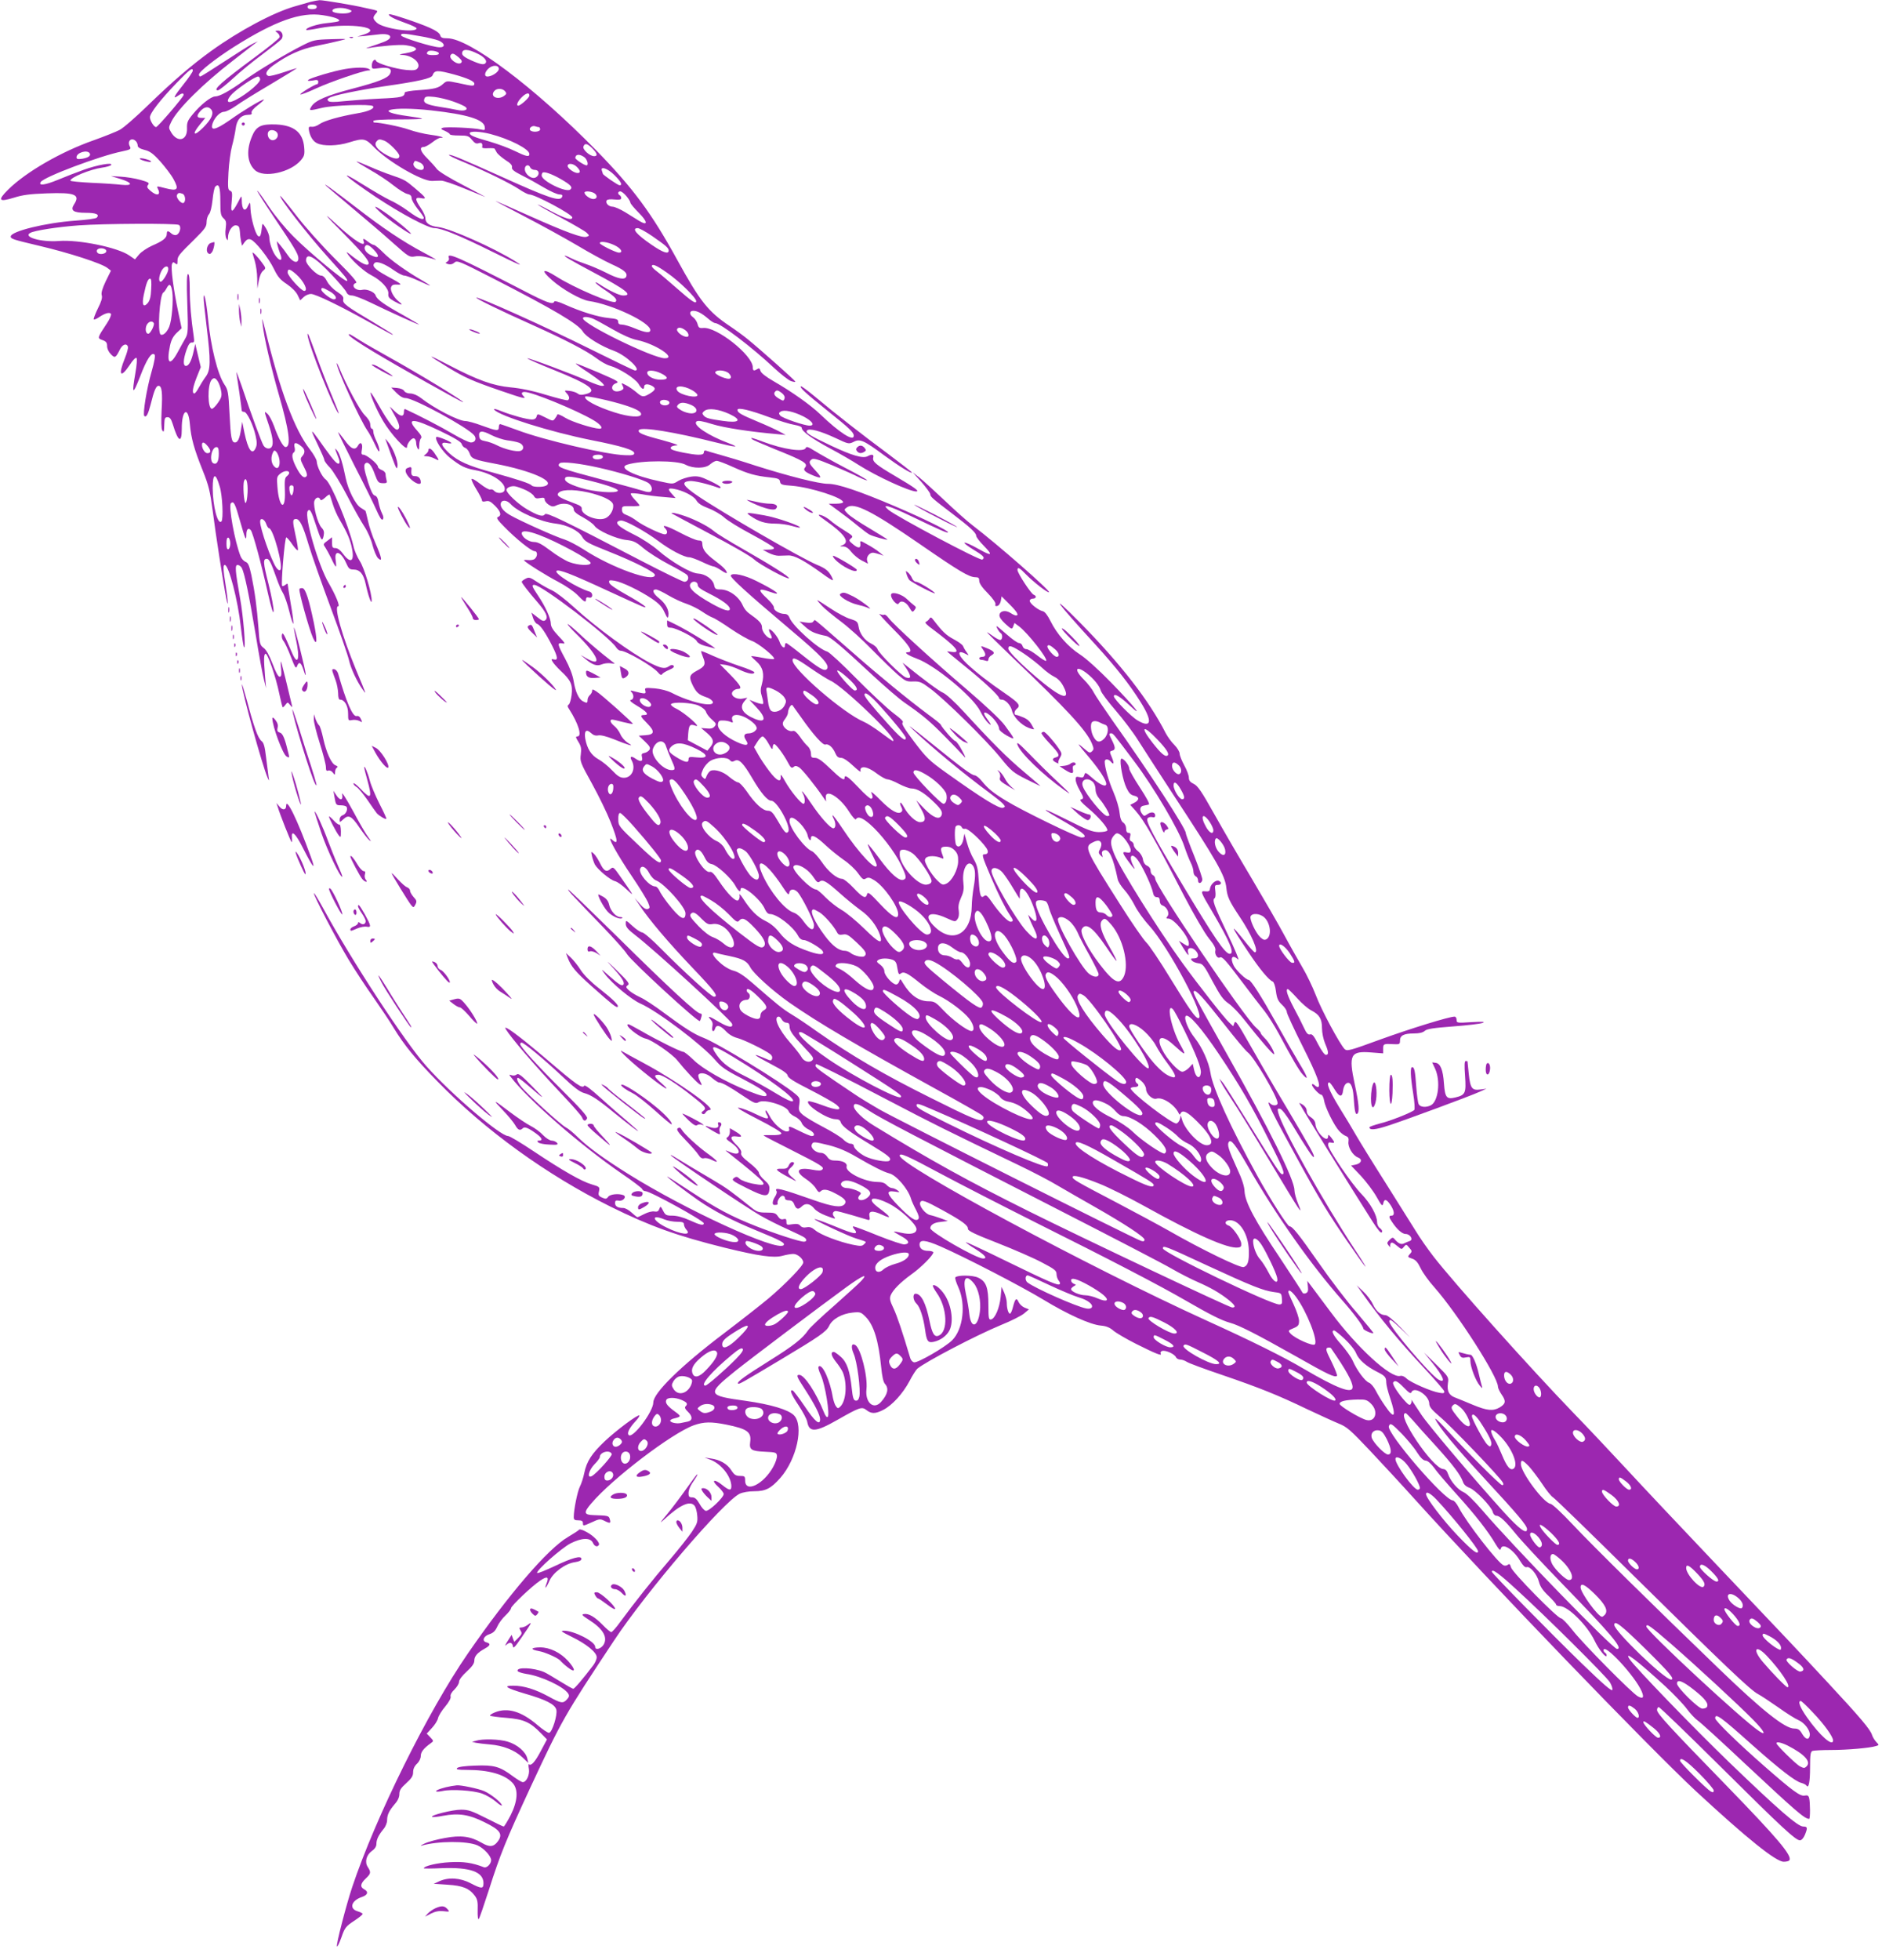<?xml version="1.0" standalone="no"?>
<!DOCTYPE svg PUBLIC "-//W3C//DTD SVG 20010904//EN"
 "http://www.w3.org/TR/2001/REC-SVG-20010904/DTD/svg10.dtd">
<svg version="1.0" xmlns="http://www.w3.org/2000/svg"
 width="1230pt" height="1280pt" viewBox="0 0 1230 1280"
 preserveAspectRatio="xMidYMid meet">
<g transform="translate(0,1280) scale(0.1,-0.1)"
fill="#9c27b0" stroke="none">
<path d="M2030 12788 c-19 -5 -66 -19 -105 -30 -138 -40 -359 -157 -545 -291
-126 -91 -248 -195 -411 -353 -80 -78 -165 -152 -188 -163 -23 -12 -98 -42
-168 -67 -214 -75 -444 -208 -559 -322 -72 -71 -63 -84 38 -53 56 18 105 24
213 28 186 7 221 -8 179 -72 -26 -40 -5 -55 77 -55 67 0 92 -11 71 -32 -6 -6
-67 -14 -137 -19 -198 -14 -425 -70 -425 -104 0 -15 15 -20 184 -60 196 -46
413 -116 449 -146 l22 -17 -34 -69 c-23 -49 -31 -77 -26 -92 5 -16 -3 -42 -26
-87 -17 -35 -29 -67 -26 -70 3 -3 18 3 34 14 38 26 70 35 78 22 4 -6 -8 -35
-27 -63 -63 -95 -63 -96 -29 -108 25 -9 31 -17 31 -40 0 -17 10 -38 25 -53 26
-27 31 -24 59 32 17 33 43 42 52 18 3 -7 -6 -42 -20 -76 -45 -111 -29 -134 31
-45 20 32 40 52 45 47 5 -5 2 -47 -7 -97 -25 -143 -18 -149 30 -26 44 116 76
164 95 145 6 -6 0 -45 -20 -114 -32 -111 -58 -275 -47 -287 13 -12 25 11 42
77 22 89 35 120 51 120 22 0 27 -44 20 -164 -3 -67 -2 -117 4 -126 11 -17 12
-13 14 45 1 33 5 40 21 40 15 0 23 -11 34 -45 35 -116 59 -130 59 -32 -1 127
43 153 53 31 8 -91 27 -161 85 -305 38 -95 47 -133 64 -260 18 -145 71 -483
89 -574 15 -75 12 -11 -4 85 -17 105 -18 135 -6 135 26 0 86 -232 105 -405 8
-70 17 -129 21 -133 13 -12 -5 204 -26 321 -32 180 -35 217 -16 217 9 0 21 -9
27 -19 18 -34 48 -178 90 -431 22 -135 47 -270 55 -300 l14 -55 -7 80 c-9 113
-8 139 3 145 13 6 68 -151 90 -260 10 -47 20 -87 22 -89 2 -3 10 4 18 15 15
19 15 19 31 -1 16 -19 16 -19 9 10 -68 284 -75 310 -69 243 5 -56 4 -68 -9
-68 -9 0 -26 31 -46 85 -21 55 -41 91 -58 103 -24 18 -27 26 -34 133 -10 131
-23 230 -46 342 -14 63 -21 81 -38 87 -12 5 -27 21 -33 37 -38 96 -80 329 -63
346 18 18 28 -2 60 -117 34 -120 41 -135 41 -88 0 35 13 48 29 29 14 -17 69
-220 112 -412 23 -101 35 -139 37 -118 2 18 -13 98 -33 178 -36 141 -37 165
-11 165 15 0 29 -29 62 -123 13 -38 32 -83 43 -100 11 -18 30 -72 42 -122 12
-49 24 -84 26 -78 2 6 -5 65 -17 130 -11 66 -20 124 -20 128 0 4 -7 2 -15 -5
-9 -7 -18 -10 -21 -7 -9 9 17 317 27 317 4 0 23 -21 40 -47 18 -26 34 -42 36
-36 2 5 -5 50 -16 99 -20 91 -20 104 4 104 24 0 46 -46 82 -168 19 -64 84
-249 144 -410 60 -161 114 -316 120 -345 12 -54 52 -139 90 -192 25 -35 26
-38 -45 132 -91 221 -145 413 -116 413 14 0 -16 72 -61 150 -68 115 -161 435
-138 472 13 20 24 1 54 -92 33 -101 41 -112 50 -70 5 25 2 37 -14 54 -24 26
-55 138 -47 172 7 25 31 33 39 12 3 -9 13 -5 31 11 14 14 28 23 30 20 2 -2 11
-29 20 -59 9 -30 29 -77 46 -105 50 -85 70 -132 81 -191 16 -84 -11 -97 -61
-29 -15 21 -34 35 -47 35 -20 0 -23 5 -23 35 l0 36 -30 -23 c-28 -20 -29 -23
-15 -42 8 -12 26 -45 40 -73 13 -29 26 -53 30 -53 3 0 2 17 -1 39 -12 73 33
62 68 -16 16 -37 23 -43 48 -43 42 0 66 -29 80 -95 16 -75 38 -138 39 -109 2
47 -49 217 -78 260 -16 25 -35 68 -41 97 -33 139 -146 410 -181 435 -24 16
-58 86 -59 118 0 11 -20 47 -45 79 -100 128 -195 382 -294 790 -19 74 -20 76
-14 25 7 -78 54 -279 106 -460 67 -231 81 -340 43 -340 -15 0 -46 55 -75 137
-13 34 -31 69 -42 79 -24 22 -24 22 6 -67 26 -76 34 -127 21 -147 -11 -19 -40
-14 -54 8 -13 22 -79 199 -143 390 -22 63 -37 102 -34 85 7 -41 35 -238 35
-247 0 -5 7 -8 15 -8 19 0 60 -85 76 -158 9 -40 9 -58 0 -78 -23 -51 -50 -13
-74 101 l-14 70 -8 -50 c-9 -59 -21 -85 -39 -85 -23 0 -28 29 -36 188 -7 140
-10 156 -33 190 -45 66 -91 253 -108 435 -10 103 -27 183 -28 132 -1 -11 8
-94 19 -185 28 -231 27 -287 -6 -331 -14 -19 -34 -51 -45 -71 -11 -21 -24 -38
-29 -38 -17 0 -11 39 16 107 l26 65 -18 76 -18 76 -11 -50 c-14 -62 -31 -94
-50 -94 -20 0 -18 42 4 105 13 36 23 50 36 48 14 -1 16 5 11 40 -17 112 -26
221 -26 310 0 65 -4 97 -11 97 -8 0 -10 -53 -5 -192 6 -175 5 -196 -11 -225
-10 -17 -33 -59 -51 -92 -52 -97 -76 -77 -51 41 8 38 21 62 44 84 l32 30 -23
110 c-30 141 -49 287 -40 309 5 14 9 15 21 5 13 -11 15 -8 15 15 0 31 5 38
114 145 66 65 76 80 76 109 0 19 7 42 16 52 9 10 18 47 23 93 4 42 12 81 18
87 24 24 33 -3 33 -95 0 -81 3 -95 21 -112 17 -15 19 -26 14 -66 -4 -27 -2
-54 4 -65 9 -16 10 -16 11 5 0 41 29 84 53 80 18 -2 22 -10 25 -43 1 -22 5
-51 8 -65 l6 -25 17 24 c13 17 24 22 39 17 30 -10 118 -121 153 -194 24 -50
41 -70 84 -98 32 -22 60 -50 70 -71 l17 -35 22 21 c12 12 34 21 48 21 29 0
189 -77 368 -177 149 -83 178 -99 165 -86 -5 5 -62 40 -125 78 -181 107 -202
124 -197 149 4 16 -4 27 -41 51 -26 17 -54 46 -65 68 -12 24 -26 37 -39 37
-27 0 -98 72 -98 98 0 57 56 26 170 -95 45 -48 87 -97 93 -110 7 -16 19 -23
37 -23 14 0 69 -21 121 -46 117 -57 309 -144 317 -144 4 0 -42 27 -102 61
-125 69 -173 103 -181 129 -7 23 -58 44 -87 37 -26 -7 -58 8 -58 28 0 7 8 15
17 17 12 2 -28 49 -138 158 -86 86 -199 212 -253 283 -54 70 -101 127 -103
127 -19 0 179 -255 313 -403 112 -124 129 -145 122 -152 -10 -10 -247 186
-348 288 -58 58 -122 136 -165 200 -38 58 -72 104 -74 101 -2 -2 45 -77 105
-166 140 -208 164 -248 164 -275 0 -38 -37 -28 -68 18 -15 22 -37 52 -50 67
l-23 27 4 -25 c3 -14 11 -39 18 -57 18 -43 3 -55 -26 -19 -24 30 -45 89 -45
126 0 12 -10 39 -22 59 -22 35 -23 35 -26 11 -6 -58 -12 -72 -26 -61 -18 15
-46 115 -49 176 -2 48 -3 49 -15 23 -20 -48 -42 -30 -42 35 -1 32 -1 32 -25
-15 -39 -73 -49 -72 -41 4 5 56 4 67 -10 72 -15 6 -16 20 -11 119 3 61 14 139
23 172 9 33 20 84 24 114 7 60 35 90 82 91 19 0 26 4 22 14 -3 9 13 28 42 50
26 20 43 36 38 36 -15 0 -138 -74 -223 -135 -98 -68 -131 -73 -110 -16 15 38
49 71 74 71 12 0 46 17 76 38 30 22 132 85 227 141 94 56 172 104 172 105 0 2
-39 -10 -86 -26 -47 -16 -92 -27 -100 -24 -26 10 -14 36 33 70 93 67 177 105
279 126 54 11 124 26 154 34 55 13 54 13 -57 10 -106 -3 -117 -6 -185 -40
-109 -55 -293 -165 -383 -230 -94 -68 -160 -104 -189 -104 -27 0 -95 -54 -146
-116 -34 -41 -39 -54 -38 -91 4 -81 -62 -98 -104 -27 -17 29 -17 31 2 70 42
84 208 248 401 397 58 45 119 92 135 105 l29 22 -32 -15 c-18 -8 -100 -60
-184 -115 -84 -55 -156 -100 -160 -100 -5 0 -9 6 -9 13 0 19 111 106 231 182
268 169 436 228 577 206 74 -11 119 -27 107 -39 -3 -3 -39 -9 -79 -13 -65 -6
-145 -33 -134 -45 3 -2 40 3 84 12 199 38 435 3 288 -43 l-39 -12 48 4 c26 3
66 7 90 10 83 11 106 -22 35 -49 -24 -9 -63 -23 -88 -31 -25 -8 -34 -13 -20
-10 92 15 212 25 250 20 92 -13 92 -37 0 -53 -42 -7 -47 -10 -22 -11 68 -2
128 -55 100 -88 -10 -12 -25 -14 -73 -10 -72 7 -192 43 -197 59 -7 20 -28 -2
-28 -29 0 -24 1 -25 50 -18 61 8 86 -5 69 -37 -15 -29 -77 -53 -248 -98 -164
-43 -239 -75 -265 -114 -19 -31 -18 -31 71 -10 73 17 315 25 330 11 15 -15
-28 -35 -100 -47 -116 -20 -216 -48 -248 -70 -16 -12 -39 -20 -51 -18 -18 2
-22 -1 -20 -17 6 -43 26 -77 53 -90 40 -21 136 -19 211 5 94 29 106 27 163
-32 90 -93 312 -222 379 -220 17 1 43 2 58 2 15 1 82 -22 150 -50 68 -28 130
-53 138 -56 8 -3 -55 31 -140 75 -91 47 -163 91 -175 107 -11 15 -39 46 -62
69 -46 45 -55 75 -24 75 10 0 35 14 56 30 21 17 45 30 53 30 38 0 -3 12 -66
20 -39 5 -102 20 -141 34 -55 19 -187 46 -227 46 -2 0 -4 5 -4 10 0 6 61 10
162 10 89 0 159 2 156 5 -2 3 -43 10 -89 16 -245 33 -112 67 149 38 234 -26
344 -59 350 -108 3 -21 1 -23 -25 -17 -42 11 -230 19 -250 11 -15 -5 -12 -9
15 -20 17 -8 32 -18 32 -22 0 -5 27 -8 61 -8 55 0 63 -3 84 -29 17 -21 28 -27
44 -21 20 6 26 -2 22 -28 -1 -4 17 -7 39 -5 22 1 41 0 42 -3 2 -2 8 -13 14
-24 6 -11 32 -33 57 -50 34 -21 46 -35 43 -48 -3 -13 12 -26 64 -52 38 -19
103 -55 145 -80 42 -25 87 -45 101 -45 17 0 22 -4 18 -15 -13 -34 -82 -11
-390 128 -262 118 -343 152 -350 145 -2 -3 40 -24 95 -46 146 -61 303 -138
362 -177 28 -19 59 -35 68 -35 38 0 281 -130 281 -150 0 -22 -47 -8 -139 41
-53 29 -91 47 -86 42 6 -6 75 -45 155 -87 80 -43 154 -86 164 -96 19 -19 19
-19 1 -26 -27 -11 -135 29 -375 136 -113 51 -212 94 -220 97 -8 2 75 -42 185
-99 110 -57 266 -143 346 -190 80 -48 181 -103 225 -123 82 -37 106 -57 97
-81 -9 -24 -53 -16 -132 25 -42 21 -101 46 -131 56 -30 10 -72 26 -92 36 -21
11 -41 19 -45 19 -14 0 33 -28 187 -110 211 -112 259 -150 193 -150 -26 0 -90
31 -158 75 -16 11 -26 14 -22 8 4 -7 32 -29 62 -48 65 -44 82 -62 68 -76 -17
-17 -271 91 -387 165 -90 57 -106 44 -28 -24 69 -61 188 -128 241 -136 152
-22 401 -140 401 -190 0 -21 -33 -17 -100 11 -33 14 -71 25 -85 25 -18 0 -25
5 -25 19 0 15 -10 19 -62 24 -67 6 -182 41 -288 89 -38 17 -66 25 -68 18 -8
-22 -49 -7 -205 74 -417 215 -499 252 -484 213 4 -10 0 -20 -10 -26 -14 -7
-13 -10 6 -16 15 -4 29 -1 41 10 17 16 31 10 252 -103 400 -205 557 -298 587
-347 20 -35 119 -96 205 -127 78 -29 183 -128 136 -128 -6 0 -139 64 -298 143
-285 142 -730 342 -739 333 -6 -5 160 -86 375 -182 202 -91 347 -166 409 -213
29 -22 69 -45 90 -50 61 -17 164 -83 186 -118 20 -35 37 -43 37 -18 0 17 23
20 51 5 27 -15 24 -27 -13 -50 -43 -26 -51 -25 -90 9 -18 15 -48 36 -66 45
-33 17 -33 17 -23 -3 9 -17 8 -22 -9 -31 -12 -6 -30 -8 -40 -5 -29 9 -25 42 6
52 24 8 13 15 -117 71 -79 33 -145 60 -146 58 -2 -2 32 -27 76 -55 43 -29 87
-61 97 -72 16 -18 16 -19 -3 -19 -11 0 -51 14 -89 31 -92 42 -409 160 -397
148 6 -6 84 -40 174 -76 234 -94 291 -136 207 -157 -27 -7 -41 -6 -53 4 -9 7
-33 15 -53 17 -35 4 -35 3 -19 -15 19 -20 22 -38 8 -46 -5 -3 -69 13 -142 35
-88 27 -167 43 -232 49 -115 11 -214 46 -407 147 -145 76 -146 71 -3 -16 112
-68 161 -90 354 -156 139 -48 161 -53 141 -33 -17 17 -15 28 7 28 49 0 337
-118 449 -184 49 -29 68 -56 40 -56 -42 1 -181 45 -223 71 -27 17 -51 27 -53
21 -1 -5 -8 -17 -16 -27 -12 -16 -15 -16 -63 9 -49 24 -51 25 -56 6 -3 -13
-14 -20 -29 -20 -34 0 -131 27 -200 54 -36 15 -54 19 -48 10 35 -41 368 -145
632 -198 203 -40 283 -65 283 -86 0 -12 -13 -15 -60 -13 -119 3 -533 99 -704
164 -58 21 -108 39 -113 39 -4 0 -8 -9 -8 -20 0 -27 -14 -25 -110 10 -45 17
-93 30 -108 30 -45 0 -205 83 -293 152 -22 17 -49 28 -67 28 -18 0 -35 7 -40
16 -5 10 -25 18 -47 20 l-38 3 33 -34 c23 -23 43 -35 61 -35 53 0 405 -191
448 -243 18 -22 7 -47 -21 -47 -13 0 -66 25 -118 56 -74 44 -232 126 -312 162
-5 2 -8 -5 -8 -17 0 -34 -20 -34 -57 0 l-36 34 31 -56 c33 -59 39 -84 22 -94
-17 -10 -61 45 -119 148 -30 53 -56 95 -58 93 -8 -7 39 -115 81 -186 49 -84
156 -200 156 -170 0 25 34 65 48 56 7 -4 12 -17 12 -29 0 -12 5 -29 10 -37 7
-11 10 -6 10 21 0 19 5 40 11 46 8 8 1 22 -25 51 -76 84 -28 83 151 -3 94 -45
136 -71 140 -84 3 -11 13 -23 23 -26 10 -3 23 -19 29 -35 12 -36 25 -42 168
-69 236 -45 399 -117 327 -145 -24 -9 -82 -7 -89 3 -7 12 -95 41 -255 85 -159
43 -227 74 -284 126 -55 51 -61 75 -16 67 17 -4 30 -4 30 -1 0 9 -91 46 -98
40 -14 -15 40 -97 89 -136 69 -54 98 -69 166 -81 114 -21 207 -87 190 -133 -8
-20 -51 -21 -67 -2 -6 8 -18 12 -26 9 -7 -3 -37 14 -66 37 -29 23 -54 37 -56
31 -2 -6 13 -37 32 -68 20 -32 36 -64 36 -71 0 -8 8 -10 25 -6 20 5 32 -1 60
-29 38 -38 45 -64 19 -74 -12 -4 -3 -19 43 -65 75 -77 176 -158 197 -158 20 0
21 -33 1 -50 -8 -7 -28 -10 -44 -8 -17 2 -28 1 -26 -2 9 -14 144 -99 225 -141
46 -24 103 -63 125 -86 45 -47 55 -51 55 -27 0 11 6 15 20 11 26 -7 28 31 3
39 -84 25 -232 119 -216 135 13 13 94 -18 336 -130 108 -50 210 -96 225 -102
53 -20 1 18 -108 79 -65 36 -106 65 -108 76 -4 17 1 18 34 13 49 -8 167 -65
244 -117 47 -32 67 -53 83 -89 18 -39 22 -43 25 -23 6 37 -17 79 -59 113 -41
32 -51 59 -22 59 9 0 46 -17 82 -39 36 -21 90 -46 119 -55 29 -10 74 -32 100
-50 26 -18 58 -36 70 -40 13 -4 66 -37 118 -73 53 -36 115 -71 138 -79 43 -15
156 -107 145 -118 -3 -3 -38 0 -77 8 -40 8 -72 12 -72 10 0 -3 16 -18 35 -35
41 -37 52 -82 35 -145 -11 -37 -10 -52 0 -85 7 -21 10 -42 7 -46 -4 -3 -25 1
-48 10 l-41 16 46 -49 c66 -70 61 -105 -11 -75 -77 32 -102 71 -71 111 l22 27
-31 -6 c-43 -8 -84 22 -64 47 7 9 22 16 32 16 33 0 21 22 -48 93 l-68 69 39
-5 c22 -4 63 -18 91 -32 53 -25 95 -33 95 -16 0 5 -44 24 -97 41 -54 18 -131
48 -172 66 -41 19 -76 33 -78 31 -2 -2 4 -20 12 -40 19 -46 13 -60 -41 -88
-50 -27 -53 -41 -25 -98 24 -46 37 -57 87 -75 23 -7 40 -21 43 -31 7 -37 -148
-3 -269 60 -28 14 -70 25 -111 29 -64 5 -67 4 -61 -16 5 -22 0 -22 -78 -2 -21
6 -23 4 -12 -7 17 -19 15 -47 -5 -51 -12 -2 2 -15 41 -38 64 -38 81 -60 47
-60 -30 0 -27 -9 20 -56 51 -52 47 -72 -13 -76 l-43 -3 40 -38 c32 -31 38 -41
29 -55 -6 -9 -21 -18 -33 -20 -17 -3 -20 -8 -15 -28 7 -29 -10 -32 -44 -8 -28
19 -38 13 -23 -14 28 -52 0 -112 -51 -112 -25 0 -42 11 -77 48 -25 27 -66 60
-90 73 -47 26 -74 69 -86 135 -8 51 7 65 38 36 15 -14 30 -19 48 -15 16 3 55
-7 100 -25 41 -17 85 -33 99 -37 21 -6 20 -3 -8 14 -18 12 -40 37 -47 55 -8
19 -26 43 -40 54 -26 21 -33 42 -14 42 6 0 38 -7 71 -16 33 -8 62 -14 64 -12
4 5 -203 190 -238 212 -24 15 -28 16 -28 3 0 -8 -7 -20 -15 -27 -8 -7 -15 -21
-15 -31 0 -22 -4 -23 -31 -9 -27 15 -49 63 -60 133 -7 41 -26 90 -55 144 -51
94 -54 107 -19 101 22 -5 20 1 -25 48 -35 37 -50 61 -50 81 0 34 -36 113 -84
184 -39 58 -43 69 -24 69 48 0 486 -335 534 -407 8 -13 21 -23 30 -23 35 0
205 -98 242 -139 16 -19 24 -23 30 -14 4 7 25 19 46 28 27 11 35 20 28 27 -7
7 -17 6 -32 -5 -25 -17 -51 -12 -119 22 -125 64 -353 231 -501 366 -52 48
-115 96 -140 108 -25 11 -69 36 -98 55 -48 32 -55 34 -77 22 -14 -7 -25 -16
-25 -20 0 -8 43 -64 102 -132 57 -66 73 -101 53 -118 -12 -10 -22 -6 -53 19
l-39 30 11 -35 c6 -19 18 -37 27 -39 20 -7 55 -58 98 -143 37 -73 40 -97 11
-89 -17 4 -18 2 -9 -14 6 -11 31 -39 55 -62 65 -60 78 -89 70 -156 -4 -30 -12
-59 -19 -63 -9 -6 -9 -13 3 -30 61 -95 86 -178 54 -178 -13 0 -12 -6 6 -35 18
-29 21 -44 16 -83 -6 -45 -3 -53 74 -192 44 -80 98 -191 120 -247 51 -129 52
-156 7 -115 -35 30 39 -103 134 -243 49 -72 95 -148 104 -168 14 -35 14 -38
-1 -44 -12 -4 -28 5 -52 33 l-34 39 33 -49 c61 -93 187 -241 343 -405 148
-155 175 -191 142 -191 -17 0 -196 162 -346 314 -57 58 -113 106 -123 106 -9
0 -38 19 -62 41 -45 41 -45 41 -45 15 0 -20 14 -37 62 -74 120 -91 621 -550
632 -578 11 -29 -24 -25 -82 10 -67 40 -83 45 -57 16 12 -13 15 -27 11 -44 -3
-14 -2 -27 3 -30 5 -3 11 3 14 14 8 30 34 24 70 -14 20 -22 49 -39 77 -46 44
-12 176 -76 214 -105 11 -8 16 -21 12 -30 -5 -14 -9 -14 -43 1 -101 43 -81 25
45 -41 67 -35 98 -56 100 -70 2 -15 42 -40 145 -92 78 -40 156 -84 172 -97 49
-40 9 -42 -89 -5 -47 18 -89 29 -93 26 -22 -22 123 -117 178 -117 19 0 30 -6
34 -20 8 -26 57 -63 193 -145 123 -75 141 -90 125 -106 -13 -13 -112 5 -158
28 -39 20 -75 53 -75 70 0 7 -9 13 -21 13 -11 0 -33 12 -48 28 -15 15 -73 51
-129 80 -56 29 -116 65 -133 79 -28 24 -31 31 -25 69 5 39 3 45 -26 69 -92 78
-509 332 -601 367 -60 23 -123 63 -258 163 -57 43 -127 89 -154 101 -28 13
-61 33 -74 45 -21 20 -22 24 -8 34 14 10 3 24 -76 101 -61 59 -71 67 -31 24
66 -71 88 -105 79 -120 -9 -14 -31 0 -95 57 -54 48 -54 48 -25 9 46 -61 172
-165 231 -191 112 -49 405 -271 489 -369 37 -44 68 -66 166 -116 122 -64 169
-94 169 -111 0 -16 -31 -10 -124 27 -145 58 -295 143 -354 202 -29 28 -59 52
-66 52 -17 0 -171 76 -271 134 -44 25 -83 46 -87 46 -36 0 66 -84 113 -94 37
-7 173 -100 206 -142 53 -66 128 -146 146 -156 17 -9 17 -8 2 22 -9 17 -13 35
-10 40 12 19 55 10 88 -20 19 -16 40 -30 46 -30 20 0 71 -29 157 -87 73 -49
84 -53 102 -42 36 23 185 -23 197 -60 3 -10 21 -25 40 -34 20 -9 40 -28 45
-42 5 -14 25 -33 45 -42 36 -17 48 -43 20 -43 -9 0 -46 16 -84 35 -61 30 -68
32 -64 15 4 -15 0 -20 -15 -20 -29 0 -89 54 -113 103 -11 21 -23 37 -25 34 -3
-3 0 -14 7 -26 22 -35 3 -34 -73 3 -40 20 -89 38 -108 41 -23 4 19 -22 123
-75 96 -49 157 -86 154 -93 -3 -8 -24 -12 -61 -11 -31 1 -56 0 -56 -2 0 -2 80
-44 178 -93 202 -102 222 -115 206 -130 -7 -8 -26 -8 -64 -1 -99 19 -119 -10
-42 -61 26 -17 56 -45 65 -62 14 -23 21 -27 29 -19 18 18 44 15 96 -12 62 -32
79 -51 62 -71 -21 -25 -78 -17 -200 26 -219 77 -263 88 -244 58 3 -5 -1 -21
-10 -34 -18 -27 -21 -55 -6 -55 21 0 25 2 22 11 -4 16 18 49 33 49 8 0 15 -7
15 -15 0 -9 9 -15 25 -15 18 0 28 -7 35 -24 13 -35 27 -39 50 -16 25 25 56 19
83 -15 10 -13 43 -33 73 -44 65 -25 70 -25 54 -6 -13 16 -6 35 14 35 8 0 54
-12 102 -26 49 -15 96 -28 105 -31 13 -4 16 1 12 21 -8 38 17 42 83 12 67 -31
58 -15 -24 46 -85 63 -41 81 67 27 75 -37 181 -135 181 -167 0 -29 -38 -38
-99 -24 -25 6 -47 9 -49 8 -1 -2 21 -15 48 -30 52 -28 60 -49 22 -54 -11 -2
-89 24 -172 57 -83 34 -156 61 -162 61 -6 0 -4 -8 5 -18 10 -10 14 -21 11 -24
-8 -8 -41 2 -162 52 -57 23 -106 40 -108 37 -6 -5 221 -111 271 -126 74 -23
70 -20 53 -37 -13 -14 -24 -14 -74 -4 -88 18 -211 65 -245 94 -22 19 -37 24
-57 20 -19 -4 -33 0 -41 10 -10 12 -23 14 -52 10 -36 -6 -39 -5 -39 16 0 18
-4 21 -20 17 -14 -4 -25 2 -36 19 -14 21 -24 24 -74 24 -50 0 -63 4 -98 32
-127 102 -165 130 -247 178 -89 52 -214 127 -264 158 -14 8 -21 11 -16 5 20
-22 501 -345 584 -392 47 -27 129 -68 181 -91 52 -24 101 -47 108 -53 17 -13
15 -27 -4 -27 -28 0 -185 51 -312 101 -164 65 -255 113 -433 230 -82 54 -149
97 -149 95 0 -6 113 -92 203 -155 101 -70 220 -132 381 -198 159 -65 191 -82
177 -96 -43 -43 -639 230 -1016 466 -160 100 -262 175 -326 237 -31 31 -67 60
-80 66 -30 14 -259 223 -293 267 -25 32 -33 57 -20 57 4 0 32 -21 62 -47 115
-100 124 -103 35 -13 -75 77 -94 91 -106 82 -8 -7 -23 -9 -33 -5 -17 6 -18 5
-4 -13 109 -144 459 -448 723 -629 71 -48 131 -94 134 -101 3 -8 12 -14 21
-14 31 0 382 -193 382 -210 0 -17 -25 -11 -93 20 -42 19 -83 30 -112 30 -40 0
-46 3 -61 32 -16 31 -17 31 -25 12 -5 -16 -14 -20 -32 -17 -13 3 -42 -4 -65
-16 -23 -12 -43 -21 -46 -21 -3 0 -20 14 -38 30 -18 17 -42 30 -54 30 -36 0
-54 11 -54 32 0 16 5 19 24 16 28 -6 55 26 30 36 -32 12 -87 6 -99 -11 -11
-15 -17 -15 -40 -5 -23 10 -26 17 -20 41 6 28 4 30 -47 45 -66 19 -189 89
-381 217 -82 55 -156 99 -166 99 -51 0 -371 273 -533 455 -142 159 -491 692
-678 1037 -30 54 -55 96 -58 94 -7 -7 147 -302 226 -433 43 -71 116 -182 163
-248 46 -66 107 -156 133 -200 69 -113 141 -201 286 -349 312 -320 712 -609
1130 -817 257 -127 434 -191 749 -269 222 -54 318 -68 376 -52 25 7 56 12 70
12 28 0 65 -32 65 -56 0 -21 -113 -138 -225 -233 -50 -42 -183 -146 -295 -231
-280 -212 -460 -388 -460 -450 0 -60 -135 -239 -161 -213 -13 13 4 47 49 95
14 15 23 30 21 33 -9 9 -152 -98 -227 -169 -85 -81 -117 -130 -133 -206 -6
-30 -19 -71 -29 -90 -16 -32 -40 -150 -40 -199 0 -17 6 -21 30 -21 23 0 30 -5
30 -19 0 -19 2 -19 55 5 52 24 57 25 87 10 36 -18 42 -16 33 13 -6 21 -11 22
-107 25 -62 2 -65 17 -13 77 137 162 529 460 670 510 66 23 112 24 213 4 137
-28 164 -48 155 -114 -7 -50 8 -59 97 -63 69 -3 75 -5 78 -25 2 -13 -9 -46
-24 -73 -63 -115 -184 -174 -184 -90 0 27 -3 30 -33 30 -28 0 -38 7 -58 38
-27 41 -73 68 -134 76 l-40 6 40 -15 c70 -27 134 -109 135 -172 0 -31 -14 -29
-60 8 -52 42 -75 33 -27 -11 20 -18 37 -40 37 -48 0 -23 -96 -114 -117 -110
-10 2 -28 22 -41 46 -18 31 -30 42 -48 42 -20 0 -24 5 -24 29 0 15 10 43 23
62 33 49 39 59 33 59 -2 0 -34 -42 -69 -92 -36 -51 -93 -127 -127 -168 -44
-52 -51 -64 -24 -39 107 100 174 131 204 94 7 -9 15 -37 17 -63 4 -42 0 -54
-35 -107 -22 -33 -87 -115 -145 -183 -108 -125 -234 -284 -322 -404 -27 -38
-54 -68 -60 -68 -6 0 -31 21 -55 46 -52 53 -92 77 -123 72 -18 -2 -13 -9 31
-37 90 -57 123 -110 100 -158 -15 -31 -58 -45 -58 -19 0 35 -141 107 -207 105
-22 0 -11 -8 52 -39 97 -47 165 -102 165 -134 0 -13 -10 -36 -22 -52 -68 -90
-123 -154 -131 -154 -6 0 -44 22 -86 48 -42 26 -89 54 -105 61 -69 29 -182 34
-173 7 2 -6 27 -14 56 -19 96 -13 247 -84 275 -129 8 -13 6 -22 -8 -37 -26
-29 -38 -27 -120 18 -86 47 -163 71 -230 71 -72 0 -49 -15 75 -52 136 -39 197
-70 205 -105 9 -33 -27 -147 -47 -151 -8 -1 -41 21 -74 49 -107 92 -198 119
-282 84 -20 -8 -33 -18 -30 -21 3 -3 51 -10 106 -14 114 -9 156 -28 226 -100
l40 -41 -40 -75 c-37 -71 -64 -101 -78 -87 -3 3 -4 -11 0 -31 6 -38 -16 -86
-40 -86 -8 0 -37 18 -67 40 -83 62 -122 73 -244 68 -65 -2 -110 -8 -118 -16
-9 -9 4 -12 62 -12 145 0 248 -29 300 -85 39 -42 34 -119 -13 -212 -21 -40
-41 -73 -45 -73 -4 0 -56 25 -115 55 -93 47 -115 55 -164 55 -55 0 -200 -36
-189 -47 3 -3 35 0 71 7 103 19 170 9 272 -42 103 -50 122 -78 86 -126 -27
-36 -54 -38 -105 -8 -73 42 -135 51 -241 31 -51 -9 -110 -25 -132 -36 -22 -10
-31 -17 -20 -14 105 31 298 32 366 2 42 -19 89 -70 89 -97 0 -24 -29 -53 -47
-46 -77 30 -134 38 -223 33 -81 -4 -170 -25 -170 -40 0 -2 53 -2 119 1 183 7
271 -24 271 -98 0 -38 -12 -38 -85 0 -67 35 -143 40 -203 13 l-37 -17 90 -6
c98 -6 142 -23 179 -73 16 -22 20 -40 18 -94 -1 -38 2 -63 7 -57 5 5 34 90 66
189 75 235 110 321 271 669 206 442 222 470 546 959 213 322 718 911 823 961
19 9 59 16 95 16 74 0 109 18 170 87 108 123 155 342 89 409 -37 37 -151 71
-313 94 -256 35 -259 43 -71 195 95 76 544 415 728 549 105 76 145 93 96 40
-13 -15 -93 -87 -176 -161 -84 -73 -161 -146 -170 -160 -38 -56 -95 -101 -255
-201 -163 -102 -214 -139 -204 -149 6 -6 33 10 276 155 254 152 301 184 319
222 20 44 83 80 154 87 49 5 54 3 85 -28 53 -54 84 -156 101 -327 6 -61 14
-99 25 -111 27 -29 18 -69 -27 -119 -48 -52 -104 -2 -94 85 9 83 -37 266 -73
288 -25 15 -30 -12 -11 -56 23 -50 48 -242 37 -283 -5 -19 -12 -26 -24 -24
-13 2 -19 19 -25 78 -12 116 -32 174 -73 209 -19 17 -39 31 -44 31 -23 0 -18
-24 12 -63 19 -23 39 -54 46 -69 30 -72 23 -186 -15 -224 -15 -15 -18 -15 -30
2 -7 9 -15 34 -19 53 -18 111 -67 222 -92 207 -7 -4 -3 -24 14 -60 27 -60 59
-255 44 -270 -6 -6 -15 5 -25 30 -52 130 -128 244 -161 244 -22 0 -17 -12 38
-96 64 -99 98 -166 98 -194 0 -44 -35 -14 -101 85 -37 54 -72 101 -78 103 -23
8 -10 -25 39 -98 27 -41 53 -89 56 -107 13 -71 55 -68 197 13 146 83 160 88
190 64 32 -25 58 -25 109 1 59 30 128 106 171 186 20 39 44 76 52 83 56 47
388 220 548 286 65 26 132 60 150 75 l32 27 -28 11 c-15 6 -32 22 -39 35 -14
33 -23 26 -37 -29 -6 -25 -15 -45 -20 -45 -11 0 -21 35 -21 73 0 15 -8 44 -17
65 l-17 37 -6 -66 c-7 -72 -37 -142 -63 -147 -15 -3 -17 9 -17 93 0 116 -15
156 -67 180 -35 17 -134 18 -149 2 -4 -4 5 -33 20 -66 50 -111 31 -273 -41
-345 -45 -45 -225 -149 -249 -144 -10 2 -21 14 -25 28 -51 172 -86 275 -109
324 -23 48 -27 64 -19 85 14 35 62 84 135 137 64 45 144 126 144 144 0 5 -15
10 -33 10 -36 0 -57 15 -57 41 0 35 38 31 137 -12 162 -71 529 -261 671 -347
160 -97 308 -164 377 -170 36 -3 59 -13 83 -34 18 -15 86 -55 150 -87 128 -64
169 -80 158 -62 -4 6 0 14 9 17 21 8 83 -20 91 -41 4 -8 16 -15 28 -15 12 0
31 -7 43 -15 11 -8 114 -46 229 -85 243 -83 366 -132 559 -225 77 -36 168 -78
202 -92 56 -22 77 -41 206 -177 78 -83 208 -223 287 -311 497 -550 1539 -1630
1844 -1914 335 -310 523 -461 574 -461 17 0 34 4 37 10 19 30 -78 144 -413
489 -373 383 -452 469 -452 492 0 10 5 19 11 19 7 0 188 -175 403 -388 406
-403 492 -482 520 -482 10 0 23 14 32 35 19 47 18 55 -11 55 -35 0 -163 111
-484 420 -243 235 -607 612 -648 670 -46 66 42 -1 232 -175 55 -51 118 -117
140 -147 22 -30 54 -64 70 -75 17 -11 154 -136 305 -278 335 -313 394 -365
424 -365 8 0 7 109 0 136 -4 16 -11 20 -30 16 -29 -5 -76 29 -259 189 -174
152 -325 299 -325 316 0 36 34 12 243 -175 177 -157 281 -238 320 -247 15 -4
30 -12 33 -17 15 -23 24 23 24 118 0 84 3 103 16 108 9 3 64 6 122 6 105 0
255 13 294 26 20 6 20 6 0 27 -11 12 -23 32 -27 45 -10 35 -78 115 -289 342
-216 232 -233 250 -746 790 -206 217 -463 489 -570 605 -107 115 -262 280
-345 365 -282 292 -781 849 -916 1023 -37 48 -89 122 -115 165 -26 42 -116
185 -199 317 -84 132 -170 272 -192 310 -22 39 -72 122 -112 186 -63 104 -86
159 -63 159 4 0 20 -21 35 -46 31 -51 50 -53 55 -6 2 17 10 36 18 43 27 22 46
-11 51 -87 6 -89 11 -116 23 -109 16 10 12 66 -16 194 -41 193 -28 218 108
207 l78 -6 0 30 c0 32 3 34 68 30 39 -2 42 0 42 24 0 33 26 46 91 46 35 0 59
6 71 17 14 13 56 19 186 29 92 7 178 17 192 23 19 8 2 9 -72 5 -95 -6 -98 -6
-98 15 0 11 -6 21 -13 21 -36 0 -285 -77 -482 -148 -205 -75 -221 -79 -237
-64 -32 33 -153 257 -189 354 -21 54 -60 135 -87 180 -27 46 -80 139 -117 208
-37 69 -133 235 -213 370 -80 134 -191 325 -247 425 -82 146 -107 183 -133
195 -23 11 -32 22 -32 41 0 14 -13 50 -30 80 -16 30 -30 64 -30 76 0 12 -15
38 -34 57 -19 18 -44 53 -57 77 -108 213 -296 454 -562 724 -211 213 -157 137
105 -148 130 -143 221 -257 293 -373 79 -125 71 -173 -19 -120 -42 24 -156
140 -156 158 0 22 36 2 97 -54 108 -101 39 -14 -117 146 -79 81 -162 156 -201
181 -78 50 -151 133 -193 218 -20 40 -38 63 -51 65 -28 6 -85 50 -85 68 0 7 9
14 20 14 23 0 27 18 5 26 -17 7 -105 141 -105 161 0 22 14 15 55 -28 50 -51
144 -124 151 -117 9 10 -339 315 -496 434 -36 27 -119 101 -185 164 -67 63
-141 131 -165 150 l-45 35 58 -64 c31 -36 57 -71 57 -79 0 -16 14 -28 140
-124 120 -91 160 -128 160 -147 0 -9 23 -39 52 -68 59 -60 50 -67 -30 -22
-111 63 -137 58 -32 -6 60 -36 69 -48 50 -60 -14 -9 -555 278 -612 324 -54 45
2 29 144 -39 200 -96 239 -113 244 -107 8 8 -163 92 -346 170 -235 100 -374
147 -438 147 -60 0 -254 49 -472 118 -85 28 -191 60 -235 72 -43 12 -85 24
-92 27 -7 3 -13 -2 -13 -11 0 -12 -10 -16 -37 -16 -42 1 -153 23 -172 34 -19
12 -2 26 32 27 19 0 -20 14 -97 35 -127 33 -161 48 -150 65 14 23 230 -12 508
-82 126 -32 157 -33 79 -4 -137 51 -238 120 -211 142 9 8 39 3 103 -17 78 -24
245 -50 430 -66 l50 -5 -40 22 c-22 12 -87 42 -145 66 -108 45 -130 58 -130
76 0 18 81 -1 205 -47 66 -24 141 -47 168 -51 28 -5 47 -12 47 -20 0 -22 66
-70 189 -136 64 -34 146 -82 183 -106 116 -74 332 -173 376 -173 24 1 -9 25
-138 101 -126 74 -149 94 -143 120 6 21 -8 25 -37 9 -30 -16 -102 5 -236 68
-144 68 -173 86 -159 101 15 15 85 -3 186 -50 84 -40 87 -40 118 -25 41 22 66
11 201 -89 97 -71 180 -122 180 -111 0 3 -70 57 -155 121 -165 122 -347 264
-483 378 -46 38 -85 67 -88 64 -9 -8 32 -45 171 -157 149 -119 175 -144 175
-166 0 -40 -93 19 -220 141 -64 61 -184 146 -302 214 -54 31 -84 55 -88 69 -4
16 -9 19 -20 12 -23 -15 -30 -12 -30 11 0 79 -239 268 -326 257 -23 -2 -29 2
-35 26 -4 15 -17 35 -28 43 -27 18 -27 43 0 43 26 0 56 -16 97 -51 18 -16 39
-29 46 -29 33 0 239 -156 383 -291 45 -42 96 -82 113 -88 17 -6 30 -7 28 -3
-3 9 -235 215 -313 278 -27 22 -79 60 -115 84 -143 96 -195 162 -345 435 -167
304 -288 467 -529 714 -402 410 -829 731 -972 731 -33 0 -43 4 -47 20 -3 13
-28 31 -69 49 -69 31 -258 94 -265 88 -8 -9 30 -30 104 -56 43 -15 77 -31 76
-37 -8 -31 -219 -1 -260 38 -27 25 -28 35 -7 59 15 17 14 18 -12 25 -16 3 -45
10 -64 14 -66 16 -269 50 -292 49 -13 -1 -39 -6 -58 -11z m40 -33 c0 -10 -10
-15 -30 -15 -20 0 -30 5 -30 15 0 10 10 15 30 15 20 0 30 -5 30 -15z m207 -16
c25 -9 26 -12 10 -20 -23 -13 -109 -7 -114 8 -7 21 60 29 104 12z m467 -175
c50 -8 105 -22 123 -29 41 -17 45 -45 6 -44 -44 0 -246 63 -251 77 -5 16 14
15 122 -4z m382 -117 c38 -19 58 -43 49 -57 -10 -16 -33 -12 -96 16 -40 18
-59 32 -59 45 0 32 40 30 106 -4z m-258 6 c2 -9 -9 -13 -37 -13 -39 0 -50 8
-34 24 11 11 66 2 71 -11z m129 -27 c21 -19 25 -27 17 -36 -20 -20 -84 26 -69
50 10 15 21 12 52 -14z m263 -76 c0 -20 -45 -50 -75 -50 -21 0 -19 26 5 50 27
27 70 27 70 0z m-2000 -12 c0 -7 -27 -47 -60 -88 -63 -79 -74 -101 -38 -76 26
18 38 20 38 6 0 -13 -169 -210 -180 -210 -14 0 -40 42 -40 64 0 27 68 114 174
224 87 90 106 104 106 80z m1710 -25 c86 -24 130 -44 130 -59 0 -18 -8 -18
-102 3 -77 16 -78 16 -101 -4 -30 -28 -57 -35 -162 -42 -49 -3 -90 -10 -90
-16 -1 -28 -21 -33 -162 -39 -82 -4 -188 -12 -237 -17 -62 -7 -93 -6 -100 1
-8 8 -7 14 4 20 26 17 187 50 358 76 231 33 312 52 319 72 13 35 32 35 143 5z
m-1270 -32 c0 -28 -126 -126 -187 -145 -40 -13 -27 26 21 66 55 46 136 98 153
98 7 0 13 -9 13 -19z m1601 -77 c11 -14 10 -18 -6 -30 -41 -30 -95 -5 -65 31
16 20 54 19 71 -1z m159 -28 c0 -14 -58 -66 -73 -66 -15 0 -5 26 20 52 29 30
53 37 53 14z m-495 -40 c37 -13 72 -29 79 -36 18 -18 -11 -28 -57 -18 -23 5
-77 15 -119 21 -83 14 -105 26 -94 53 5 14 15 16 65 11 32 -4 89 -17 126 -31z
m-1585 -51 c20 -24 3 -63 -52 -118 -61 -61 -77 -48 -23 18 l37 45 -26 0 c-32
0 -33 16 -4 47 25 26 50 30 68 8z m2141 -115 c5 0 9 -7 9 -15 0 -18 -55 -21
-66 -4 -8 14 16 31 34 24 8 -3 18 -5 23 -5z m-317 -45 c128 -33 256 -99 256
-131 0 -21 -20 -17 -96 20 -38 19 -112 46 -163 61 -103 29 -131 41 -131 55 0
15 68 12 134 -5z m-2316 -47 c7 -7 12 -20 12 -29 0 -11 14 -20 44 -28 35 -8
57 -24 103 -75 32 -36 72 -88 87 -116 38 -69 27 -80 -54 -59 -56 15 -58 14
-49 -2 23 -44 -4 -53 -48 -15 -22 19 -25 26 -15 39 10 12 3 17 -50 32 -35 10
-92 19 -128 21 l-65 4 59 -18 c83 -25 88 -47 10 -39 -33 4 -121 10 -196 13
-76 4 -138 10 -138 14 0 21 129 74 207 85 29 4 56 12 60 18 11 18 -91 0 -180
-32 -45 -16 -122 -46 -170 -66 -83 -34 -127 -40 -111 -14 20 33 387 171 531
200 56 12 61 15 52 32 -20 36 11 63 39 35z m1624 3 c29 -11 98 -80 98 -99 0
-25 -30 -23 -81 4 -62 34 -87 67 -69 89 14 17 20 18 52 6z m1359 -50 c33 -33
37 -51 12 -51 -29 0 -77 44 -70 63 9 24 25 21 58 -12z m-3285 -32 c10 -16 -8
-29 -49 -36 -30 -4 -37 -2 -37 10 0 30 70 51 86 26z m3232 -25 c20 -14 31 -54
15 -54 -14 0 -73 39 -73 48 0 25 27 28 58 6z m-1073 -36 c29 -13 34 -48 7 -48
-28 0 -56 25 -49 44 8 19 9 19 42 4z m1025 -28 c24 -24 26 -40 5 -40 -23 0
-65 30 -65 46 0 21 37 17 60 -6z m-304 -5 c4 -8 17 -15 30 -15 30 0 33 -34 5
-49 -26 -14 -71 21 -71 55 0 27 27 34 36 9z m550 -49 c43 -43 55 -66 33 -66
-11 0 -109 68 -109 75 0 2 -3 10 -6 19 -13 34 38 16 82 -28z m-352 -25 c66
-38 81 -54 63 -69 -27 -22 -187 56 -187 92 0 7 3 15 6 18 9 10 60 -8 118 -41z
m217 -91 c26 -14 24 -40 -3 -40 -22 0 -58 26 -58 42 0 11 37 10 61 -2z m213
-21 c14 -17 26 -36 26 -43 0 -6 25 -36 55 -66 59 -59 61 -88 3 -53 -18 11 -60
37 -92 57 -33 20 -70 36 -82 36 -26 0 -49 24 -39 41 5 7 24 9 51 6 32 -3 44
-1 44 9 0 7 -4 16 -10 19 -15 9 -12 25 4 25 8 0 26 -14 40 -31z m-2900 15 c17
-7 22 -49 6 -59 -14 -9 -50 32 -44 50 7 16 14 18 38 9z m-25 -203 c18 -11 7
-56 -15 -65 -9 -4 -24 0 -34 9 -22 20 -30 19 -30 -3 0 -26 -25 -46 -95 -76
-33 -15 -72 -41 -86 -58 l-27 -32 -38 26 c-76 52 -329 104 -459 94 -115 -9
-238 26 -187 53 30 16 181 39 317 49 161 12 636 14 654 3z m3092 -72 c91 -63
109 -78 109 -96 0 -25 -37 -13 -111 38 -100 68 -134 109 -91 109 10 0 52 -23
93 -51z m-246 -60 c43 -20 61 -49 30 -49 -20 0 -125 52 -125 62 0 15 50 8 95
-13z m-3320 -39 c0 -18 -43 -26 -57 -12 -16 16 2 33 30 30 16 -2 27 -9 27 -18z
m3664 -141 c80 -55 191 -164 191 -186 0 -21 -29 -2 -129 86 -49 43 -105 91
-125 106 -20 15 -36 31 -36 36 0 19 30 7 99 -42z m-3259 24 c0 -23 -36 -83
-50 -83 -15 0 -12 37 5 70 17 33 45 40 45 13z m835 -34 c51 -45 82 -109 53
-109 -19 0 -108 98 -108 120 0 28 14 25 55 -11z m-947 -98 c-2 -50 -9 -75 -23
-91 -29 -32 -39 -10 -25 56 16 76 27 104 41 104 8 0 10 -22 7 -69z m138 -17
c8 -57 -3 -187 -20 -228 -15 -37 -41 -60 -56 -51 -22 13 -7 258 17 274 6 3 15
16 22 29 18 34 29 27 37 -24z m1029 3 c39 -22 54 -52 26 -52 -19 0 -80 48 -81
63 0 17 9 15 55 -11z m1722 -179 c15 -6 73 -38 129 -70 64 -37 122 -62 158
-69 117 -24 262 -119 181 -119 -77 0 -535 223 -535 261 0 13 33 11 67 -3z
m-2872 -28 c7 -12 -22 -70 -36 -70 -16 0 -22 30 -11 56 12 24 36 32 47 14z
m3473 -46 c23 -16 30 -44 11 -44 -29 0 -73 36 -63 52 8 12 27 10 52 -8z m-159
-282 c52 -25 51 -42 -1 -42 -46 0 -88 22 -88 46 0 19 46 17 89 -4z m446 -2
c13 -15 15 -24 8 -31 -14 -14 -108 26 -98 41 11 18 71 11 90 -10z m-3341 -52
c8 -13 18 -40 21 -61 6 -31 3 -44 -20 -77 -15 -22 -33 -40 -40 -40 -28 0 -30
154 -3 188 15 18 26 15 42 -10z m3100 -57 c16 -9 31 -22 34 -29 9 -28 -114 -3
-132 27 -22 35 39 36 98 2z m587 -19 c15 -13 20 -25 16 -36 -6 -16 -9 -16 -37
1 -29 17 -37 33 -23 46 10 11 19 8 44 -11z m-1026 -79 c72 -23 105 -41 105
-58 0 -24 -78 -19 -172 11 -120 38 -205 84 -193 104 5 8 174 -29 260 -57z
m290 17 c0 -17 -34 -24 -54 -11 -7 5 -10 14 -6 20 10 17 60 9 60 -9z m140 -14
c48 -20 49 -56 3 -56 -18 0 -48 9 -66 20 -28 17 -32 23 -22 35 16 19 41 19 85
1z m252 -60 c86 -40 66 -61 -43 -45 -91 13 -111 18 -126 36 -10 12 -9 18 7 30
26 19 92 11 162 -21z m484 -16 c58 -30 78 -60 40 -60 -34 0 -178 49 -192 66
-10 13 -10 17 2 25 22 15 84 2 150 -31z m-1936 -156 c28 -3 62 -10 78 -16 31
-12 36 -44 8 -53 -25 -8 -104 11 -154 37 -23 12 -58 24 -77 27 -27 5 -36 12
-38 30 -6 39 17 42 78 10 31 -16 78 -31 105 -35z m-1956 -40 c22 -27 20 -44
-4 -44 -16 0 -35 30 -35 54 0 24 16 19 39 -10z m614 -2 c21 -19 22 -40 2 -62
-14 -16 -13 -22 11 -69 20 -38 24 -55 16 -63 -16 -16 -38 5 -68 64 -26 51 -30
83 -13 94 6 3 8 16 5 29 -10 38 7 41 47 7z m-543 -44 c0 -51 -12 -73 -34 -65
-31 12 -14 107 19 107 11 0 15 -12 15 -42z m396 -39 c6 -43 -8 -68 -29 -50
-22 17 -29 55 -17 87 10 24 13 26 26 13 8 -9 17 -31 20 -50z m2114 16 c0 -16
-55 -22 -64 -6 -8 13 5 21 36 21 18 0 28 -5 28 -15z m540 -50 c51 -27 132 -26
162 3 14 12 32 22 42 22 10 0 58 -18 106 -40 100 -45 147 -58 240 -68 56 -6
65 -10 68 -28 3 -19 12 -22 80 -27 120 -10 332 -78 332 -107 0 -6 -21 -10 -47
-10 l-47 0 64 -47 c36 -26 91 -68 123 -95 32 -26 67 -53 79 -59 24 -13 118
-39 118 -33 0 2 -53 34 -117 73 -65 38 -129 81 -143 96 -25 26 -25 27 -5 41
47 35 161 -22 480 -242 255 -176 319 -214 360 -214 20 0 25 -5 25 -24 0 -16
19 -44 56 -81 34 -35 53 -63 50 -72 -4 -10 0 -13 11 -11 11 2 20 16 24 33 l5
30 52 -52 c51 -51 63 -73 42 -73 -6 0 -22 7 -35 16 -32 21 -69 15 -73 -12 -2
-14 11 -33 39 -59 41 -37 43 -37 51 -16 l8 22 30 -22 c56 -42 190 -212 177
-225 -3 -4 -29 12 -58 35 -28 22 -60 41 -71 41 -11 0 -22 9 -25 20 -3 11 -13
20 -23 20 -10 0 -45 25 -79 55 -34 30 -64 55 -67 55 -7 0 15 -38 26 -45 15 -9
12 -45 -3 -45 -7 0 -28 11 -47 25 -19 14 -36 25 -39 25 -3 0 73 -75 169 -167
349 -332 481 -474 516 -559 13 -32 14 -39 1 -51 -13 -13 -19 -11 -51 17 -20
18 -36 30 -36 27 0 -3 32 -42 71 -88 66 -79 109 -145 109 -169 0 -23 -38 -8
-87 35 -47 41 -51 43 -56 24 -5 -17 -11 -20 -31 -15 -22 5 -26 3 -26 -16 0
-13 11 -43 25 -67 29 -51 30 -58 9 -63 -11 -2 4 -20 47 -56 71 -60 131 -130
126 -146 -2 -6 -27 -11 -55 -11 -43 1 -75 13 -214 83 -180 90 -179 81 4 -24
114 -66 143 -94 96 -94 -27 0 -391 177 -493 240 -84 51 -119 80 -158 128 -16
20 -37 37 -47 38 -20 1 -81 46 -275 203 -149 120 -174 138 -129 96 129 -121
341 -296 499 -412 39 -29 79 -61 89 -72 17 -19 17 -21 2 -27 -24 -9 -136 60
-378 233 -105 75 -125 95 -204 199 -63 84 -84 118 -75 124 9 5 -9 24 -60 62
-41 31 -149 132 -241 225 -92 94 -178 173 -191 177 -56 14 -226 166 -247 221
-6 16 -17 25 -32 25 -34 0 -73 24 -70 42 1 8 -18 34 -43 57 -65 60 -61 73 15
46 93 -33 47 4 -88 71 -76 38 -154 55 -166 36 -7 -12 101 -111 395 -359 203
-171 257 -229 232 -254 -15 -15 -50 5 -163 95 -52 42 -98 76 -102 76 -5 0 -8
-7 -8 -16 0 -26 -24 -10 -35 24 -11 32 -52 82 -67 82 -5 0 -2 -13 7 -30 11
-22 12 -30 3 -30 -22 0 -58 43 -58 71 0 27 -16 44 -85 93 -15 10 -33 33 -40
50 -25 59 -90 106 -148 106 -30 0 -35 4 -40 29 -8 38 -57 73 -107 75 -47 3
-172 76 -261 153 -34 30 -101 74 -149 98 -92 46 -124 70 -115 86 4 5 15 9 25
9 30 0 158 -71 240 -132 78 -59 171 -108 205 -108 11 0 49 -14 83 -30 35 -17
69 -30 76 -30 6 0 28 -11 49 -25 20 -14 37 -22 37 -17 0 16 -25 41 -80 82 -58
44 -79 71 -80 108 0 17 -6 22 -25 22 -14 0 -68 23 -121 51 -88 46 -125 56 -96
27 17 -17 15 -38 -3 -38 -24 0 -145 58 -184 88 -19 15 -49 32 -66 38 -22 8
-30 17 -30 35 0 23 3 24 58 23 31 -1 57 1 57 4 0 3 -14 21 -32 39 -17 18 -29
36 -25 40 4 3 36 1 71 -5 35 -7 99 -15 142 -18 l79 -7 -22 25 c-31 33 -29 42
11 35 59 -10 130 -46 147 -75 11 -20 35 -35 79 -52 35 -13 81 -40 102 -59 21
-20 102 -70 180 -111 78 -42 143 -81 146 -88 2 -8 -9 -12 -35 -12 l-38 -1 38
-20 c21 -11 50 -19 65 -19 15 0 44 1 64 2 39 2 104 -33 223 -119 32 -24 63
-43 67 -43 5 0 -2 17 -15 38 -18 28 -39 43 -88 63 -101 42 -616 339 -782 452
-95 65 -108 90 -49 95 28 3 123 -20 187 -44 8 -3 15 -2 15 3 0 5 -32 24 -71
42 -61 29 -78 33 -121 28 -27 -4 -65 -16 -85 -28 -35 -22 -35 -22 -116 -4
-176 37 -280 90 -218 110 92 29 327 29 381 0z m-565 -20 c142 -32 291 -78 323
-100 24 -17 30 -51 10 -58 -7 -2 -24 0 -38 5 -14 5 -133 38 -266 73 -286 76
-310 85 -286 109 12 13 129 0 257 -29z m-2025 -35 c0 -4 -7 -14 -16 -21 -13
-10 -15 -29 -12 -98 5 -134 -39 -108 -49 30 -5 62 -4 67 21 87 25 19 56 21 56
2z m-454 -88 c18 -58 25 -214 11 -228 -24 -24 -56 99 -57 217 0 100 19 105 46
11z m2424 37 c109 -27 182 -53 178 -64 -6 -20 -160 -8 -244 19 -83 26 -111 46
-99 66 8 13 53 7 165 -21z m-2242 -75 c-2 -38 -7 -69 -13 -69 -11 0 -19 119
-10 143 13 34 26 -8 23 -74z m300 14 c-2 -18 -7 -33 -13 -33 -5 0 -11 15 -13
33 -3 24 1 32 13 32 12 0 16 -8 13 -32z m1520 0 c23 -11 47 -28 52 -39 8 -14
17 -17 40 -12 23 4 30 2 30 -11 0 -8 11 -23 25 -32 21 -14 31 -15 51 -5 50 23
114 7 114 -28 0 -12 20 -29 60 -50 33 -18 67 -43 75 -55 21 -32 143 -86 209
-93 47 -5 63 -13 112 -54 32 -27 106 -74 165 -105 60 -31 113 -62 120 -70 15
-18 4 -44 -18 -44 -10 0 -135 61 -278 135 -519 270 -625 321 -634 306 -12 -19
-46 -9 -119 34 -56 33 -132 104 -132 125 0 16 34 29 60 23 14 -3 44 -14 68
-25z m405 -14 c91 -21 154 -50 163 -76 9 -31 -16 -79 -50 -93 -52 -22 -160 23
-154 63 2 10 -11 21 -37 30 -99 37 -125 51 -119 66 11 29 93 33 197 10z m-507
-75 c47 -53 198 -118 297 -129 72 -8 150 -47 171 -85 18 -32 35 -42 171 -96
174 -69 305 -136 305 -154 0 -54 -282 46 -465 166 -44 28 -100 57 -125 65 -55
16 -298 125 -357 160 -46 26 -68 57 -59 80 8 21 40 17 62 -7z m-1597 -129 c5
-16 14 -30 19 -30 27 0 95 -251 74 -272 -6 -6 -15 -1 -26 14 -32 45 -106 254
-106 301 0 28 27 19 39 -13z m1784 -74 c121 -45 337 -163 337 -183 0 -20 -81
-16 -140 6 -28 11 -83 44 -123 75 -56 42 -82 56 -107 56 -35 0 -80 32 -80 57
0 20 42 16 113 -11z m-2018 -56 c0 -18 -6 -35 -12 -37 -9 -3 -13 8 -13 37 0
29 4 40 13 38 6 -3 12 -20 12 -38z m3055 -270 c0 -15 19 -29 73 -56 88 -44
137 -80 137 -101 0 -21 -38 -10 -116 33 -123 69 -164 110 -137 137 15 15 43 7
43 -13z m2338 -423 c25 -23 29 -47 8 -47 -18 0 -68 59 -60 71 6 11 20 4 52
-24z m-206 -26 c40 -27 93 -69 118 -92 25 -24 61 -50 80 -59 24 -12 44 -32 60
-63 32 -61 19 -78 -35 -47 -88 49 -325 263 -325 293 0 28 23 20 102 -32z
m-1392 -97 c52 -36 109 -71 126 -79 83 -35 456 -395 409 -395 -3 0 -38 25 -78
55 -40 30 -91 62 -112 71 -130 54 -465 343 -465 401 0 24 24 14 120 -53z
m1802 -31 c46 -36 83 -81 92 -113 3 -14 47 -72 97 -130 50 -58 116 -145 147
-195 31 -49 130 -202 220 -340 295 -449 349 -543 357 -625 6 -58 19 -86 87
-188 78 -116 128 -232 99 -232 -5 0 -35 33 -66 73 -102 127 -95 106 22 -69 74
-112 137 -187 161 -195 7 -3 17 -29 21 -63 6 -47 14 -64 39 -88 18 -16 32 -37
32 -48 0 -10 47 -112 105 -227 93 -185 122 -263 97 -263 -4 0 -13 5 -20 12 -6
6 -14 9 -17 6 -8 -8 44 -68 60 -68 7 0 15 -17 19 -39 7 -45 66 -164 99 -199
12 -13 31 -28 43 -32 16 -6 20 -15 17 -37 -5 -35 28 -90 62 -103 32 -12 23
-39 -16 -47 l-29 -6 64 -67 c35 -38 81 -99 102 -136 33 -59 39 -65 44 -46 7
34 21 31 47 -7 26 -39 30 -71 8 -71 -19 0 -19 -10 2 -40 32 -49 67 -80 90 -80
30 0 52 -38 26 -46 -10 -3 -26 -10 -36 -15 -19 -10 -38 -2 -64 29 -9 11 -15
10 -31 -6 -18 -18 -19 -22 -5 -39 8 -10 12 -13 9 -8 -2 6 -1 17 3 24 6 9 16 5
40 -15 31 -26 32 -26 46 -8 15 18 16 18 35 -5 19 -22 20 -25 4 -42 -16 -18
-15 -20 15 -30 24 -8 37 -24 56 -63 13 -28 54 -85 91 -126 149 -169 414 -582
414 -647 0 -9 11 -33 25 -53 29 -42 26 -59 -14 -83 -43 -25 -82 -21 -174 17
-45 19 -97 40 -115 47 -42 15 -56 42 -49 94 6 41 5 42 -75 121 l-81 79 53 -65
c74 -91 92 -138 43 -112 -53 29 -323 346 -323 380 0 22 14 12 85 -55 66 -64
65 -63 -10 15 -49 50 -87 82 -100 82 -32 0 -61 25 -83 72 -11 24 -39 61 -63
83 l-42 40 39 -55 c110 -156 236 -308 401 -485 70 -75 130 -144 132 -152 2
-13 -4 -15 -32 -10 -52 8 -189 68 -214 93 -14 14 -30 20 -42 17 -62 -16 -282
185 -454 417 -60 80 -118 158 -131 175 l-22 29 4 -37 c3 -29 0 -38 -14 -44
-10 -4 -19 -2 -22 5 -2 6 -68 107 -146 225 -166 247 -228 364 -232 435 -1 33
-17 82 -49 150 -56 123 -66 155 -54 173 14 21 44 -18 124 -157 181 -317 414
-647 620 -880 74 -84 135 -166 135 -182 0 -9 60 -36 66 -29 2 1 -48 62 -110
135 -63 72 -174 218 -247 323 -130 186 -172 239 -191 239 -13 0 -126 177 -211
331 -174 315 -292 574 -306 673 -10 67 -55 167 -102 226 -42 52 -74 129 -59
144 18 17 102 -79 217 -250 136 -203 216 -340 328 -564 92 -183 106 -220 85
-220 -12 0 -40 42 -219 332 -84 136 -161 258 -172 270 l-20 23 12 -25 c6 -14
37 -63 68 -110 32 -47 141 -224 244 -395 210 -350 226 -374 192 -290 -14 33
-25 74 -25 91 0 69 -165 401 -441 889 -208 370 -225 402 -216 411 12 12 60
-41 198 -216 71 -91 140 -173 153 -183 41 -28 196 -292 196 -332 0 -18 -31
-20 -48 -3 -35 35 10 -57 186 -377 136 -248 194 -343 319 -525 129 -188 162
-224 50 -55 -213 324 -477 795 -503 898 -6 25 -4 28 12 25 11 -2 42 -42 76
-98 99 -164 139 -223 144 -217 8 8 -13 45 -180 327 -84 140 -192 326 -241 413
-76 134 -90 154 -97 136 l-8 -22 -26 24 c-32 29 -203 247 -306 389 -159 219
-403 609 -445 710 -27 67 -28 91 -5 120 16 19 22 21 40 11 27 -14 72 -80 72
-104 0 -15 -5 -18 -25 -15 -32 7 -32 0 6 -53 43 -59 55 -70 35 -32 -36 71 -2
89 40 21 33 -52 80 -155 89 -196 4 -22 12 -32 26 -32 13 0 19 -7 19 -24 0 -15
7 -27 18 -30 29 -10 48 -52 32 -71 -10 -13 -9 -15 7 -15 36 0 133 -119 133
-162 0 -22 -4 -22 -38 0 l-27 17 24 -40 c32 -52 45 -67 36 -37 -9 30 19 40 45
17 29 -27 26 -55 -6 -55 -22 0 -24 -2 -14 -14 6 -8 26 -16 43 -18 28 -3 36
-12 92 -118 50 -93 69 -120 104 -144 24 -16 73 -67 109 -114 92 -117 184 -224
189 -218 8 7 -34 80 -61 105 -14 14 -26 28 -26 33 0 5 -14 21 -30 35 -73 61
-660 927 -660 974 0 9 -7 19 -15 23 -8 3 -15 16 -15 28 0 15 -9 27 -22 33 -15
6 -25 21 -28 42 -3 18 -16 40 -32 53 -16 12 -28 30 -28 40 0 10 -7 20 -15 24
-11 4 -14 13 -9 31 5 19 2 25 -10 25 -11 0 -16 9 -16 28 0 16 -8 32 -19 39
-12 8 -20 28 -24 66 -3 30 -21 90 -40 134 -31 71 -57 161 -57 198 0 20 24 19
40 0 20 -24 23 -11 6 30 -15 35 -15 37 4 42 22 6 21 22 -6 75 -17 33 -17 38
-3 38 14 0 9 7 152 -183 129 -171 293 -449 328 -557 12 -36 30 -82 40 -102 11
-21 19 -48 19 -62 0 -13 7 -26 15 -30 8 -3 15 -15 15 -27 0 -24 23 -21 28 4 2
9 -22 79 -52 154 -31 76 -56 144 -56 152 0 30 -238 396 -480 736 -54 77 -109
159 -121 181 -11 23 -41 61 -65 85 -67 66 -54 97 18 42z m-1558 -34 c55 -50
70 -79 42 -79 -12 0 -89 83 -110 118 -16 27 15 9 68 -39z m-474 -79 c22 -11
47 -31 56 -45 13 -20 14 -28 2 -52 -16 -33 -61 -52 -86 -37 -11 7 -19 30 -23
65 -4 30 -8 59 -9 64 -7 31 7 32 60 5z m236 -30 c43 -30 58 -60 29 -60 -19 0
-85 58 -85 76 0 20 6 18 56 -16z m446 -72 c95 -105 168 -196 168 -208 0 -28
-36 1 -124 100 -102 114 -146 168 -146 182 0 25 37 -2 102 -74z m-1511 31 c16
-16 18 -24 10 -32 -15 -15 -64 11 -69 36 -5 24 33 22 59 -4z m326 -28 c25 -12
44 -28 48 -43 4 -12 22 -35 39 -49 27 -24 29 -28 16 -44 -10 -12 -25 -16 -51
-13 l-37 3 39 -33 c43 -37 48 -59 21 -92 l-19 -23 -64 34 -64 34 3 45 c5 56
11 63 48 50 44 -17 -69 83 -124 110 -24 11 -40 25 -37 30 11 18 137 11 182 -9z
m667 -74 c82 -117 145 -187 161 -180 20 7 49 -19 65 -58 9 -21 19 -29 37 -29
15 0 44 -19 79 -52 30 -28 52 -45 49 -36 -4 9 -1 19 5 23 18 11 56 -3 104 -40
26 -19 55 -35 65 -35 10 0 45 -13 76 -30 31 -16 68 -30 82 -30 35 0 79 -25
135 -78 57 -53 70 -74 62 -96 -13 -33 -54 -18 -111 40 l-55 57 31 -55 c35 -61
33 -88 -6 -88 -28 0 -78 47 -106 99 -10 19 -20 31 -23 28 -3 -3 0 -15 6 -27 8
-15 9 -25 2 -32 -21 -21 -67 5 -136 74 -38 39 -66 63 -62 52 12 -30 12 -36 0
-41 -6 -2 -43 30 -82 72 -66 70 -92 89 -92 65 0 -23 -26 -6 -94 60 -53 51 -80
70 -99 70 -23 0 -27 4 -27 28 0 17 -9 37 -21 48 -12 10 -35 38 -51 62 -20 28
-35 41 -45 38 -19 -7 -50 9 -63 33 -7 14 -5 25 10 44 11 14 20 33 20 42 0 24
21 59 29 49 4 -5 29 -40 55 -77z m-350 -10 c21 -12 45 -32 53 -43 12 -19 12
-24 -2 -38 -9 -9 -27 -16 -40 -16 -32 0 -39 -15 -20 -44 24 -36 3 -41 -58 -13
-77 35 -129 83 -125 116 3 22 8 26 33 25 17 0 39 -4 49 -9 16 -7 18 -5 13 9
-16 42 35 49 97 13z m2304 -26 c9 -5 25 -12 35 -15 26 -8 22 -62 -7 -91 -29
-29 -51 -24 -71 16 -16 29 -20 81 -8 92 9 10 30 9 51 -2z m378 -113 c58 -61
79 -94 64 -103 -15 -10 -42 13 -97 83 -86 109 -63 122 33 20z m-2543 -25 c20
-37 27 -43 27 -25 0 12 4 22 10 22 12 0 64 -71 91 -123 17 -32 23 -36 35 -27
11 10 19 9 38 -3 20 -14 100 -112 158 -197 l17 -25 -2 25 c-5 63 92 5 152 -91
22 -35 42 -56 45 -50 13 21 41 11 90 -31 70 -60 163 -181 203 -263 37 -77 40
-93 18 -101 -28 -11 -83 37 -156 136 -40 54 -75 98 -77 96 -2 -2 10 -31 27
-65 17 -33 31 -65 31 -71 0 -47 -117 77 -223 237 -34 51 -63 90 -65 88 -2 -2
1 -12 7 -23 15 -29 14 -62 -3 -62 -19 0 -84 72 -145 163 -48 72 -75 102 -51
58 12 -24 13 -61 1 -61 -16 0 -86 86 -120 147 -21 39 -31 50 -29 33 5 -45 -25
-32 -74 33 -26 34 -59 83 -73 109 l-27 48 22 35 c12 19 27 35 34 35 7 0 25
-21 39 -47z m-670 -18 c5 -16 20 -54 33 -83 29 -64 30 -72 3 -72 -57 0 -138
92 -122 138 20 57 72 67 86 17z m407 9 c19 -19 4 -45 -34 -59 -53 -18 -89 38
-44 69 24 17 53 13 78 -10z m-207 -26 c77 -38 79 -63 2 -55 -50 5 -55 4 -55
-14 0 -24 -24 -19 -82 17 -46 29 -53 41 -37 61 33 39 81 36 172 -9z m217 -73
c9 -11 17 -12 32 -4 27 15 56 -14 115 -115 57 -97 99 -146 124 -146 39 0 135
-178 109 -204 -13 -13 -23 -3 -68 75 -31 53 -42 64 -65 64 -33 1 -84 48 -138
128 -22 31 -47 57 -55 57 -9 0 -34 16 -57 35 -40 35 -93 52 -122 41 -8 -3 -20
-18 -26 -32 -9 -25 -11 -26 -25 -12 -14 14 -14 19 0 51 8 20 30 46 48 57 39
24 110 27 128 5z m2932 -32 c20 -18 24 -48 7 -58 -16 -10 -49 25 -49 52 0 27
16 30 42 6z m-3442 -8 c42 -22 86 -83 71 -98 -9 -9 -25 -5 -69 18 -58 31 -73
54 -52 80 15 18 15 18 50 0z m1788 -52 c61 -34 129 -99 137 -130 7 -31 -2 -63
-19 -63 -18 0 -196 185 -196 204 0 23 25 20 78 -11z m-1595 -95 c71 -100 113
-186 98 -201 -24 -23 -120 100 -163 209 -10 23 -14 44 -11 48 16 16 35 1 76
-56z m146 17 c44 -48 52 -75 23 -75 -30 0 -100 89 -87 110 11 17 21 12 64 -35z
m2543 28 c10 -9 18 -30 18 -49 0 -22 10 -44 29 -66 26 -30 61 -89 61 -103 0
-3 -6 -5 -14 -5 -24 0 -140 140 -159 193 -16 43 28 64 65 30z m575 -49 c26
-45 29 -64 9 -64 -18 0 -56 60 -56 90 0 32 21 20 47 -26z m-3709 4 c-3 -35
-22 -48 -32 -22 -9 24 2 54 20 54 11 0 14 -9 12 -32z m2263 -59 c19 -19 20
-23 6 -37 -14 -14 -18 -13 -41 2 -25 16 -33 36 -19 49 12 13 33 7 54 -14z
m-2028 -37 c51 -56 81 -107 73 -128 -9 -25 -25 -15 -71 44 -55 68 -78 109 -70
122 11 17 21 11 68 -38z m1457 -41 c13 -33 7 -53 -14 -45 -17 6 -38 52 -31 65
12 18 33 8 45 -20z m-1558 -109 c99 -112 178 -211 178 -222 0 -31 -35 -7 -149
102 -126 119 -130 124 -130 166 -1 27 3 42 12 42 6 0 47 -40 89 -88z m1730 10
c57 -58 71 -82 45 -82 -21 0 -140 116 -133 129 13 20 29 12 88 -47z m2033 21
c14 -21 25 -46 25 -55 0 -31 -25 -20 -48 21 -40 71 -22 99 23 34z m-2673 -14
c21 -22 41 -54 45 -70 6 -32 23 -50 23 -25 0 30 31 16 93 -42 34 -32 89 -76
122 -99 33 -22 75 -61 93 -87 28 -39 35 -44 51 -34 15 9 26 7 56 -12 62 -38
155 -170 155 -220 0 -41 -38 -20 -118 65 -67 72 -80 82 -85 65 -8 -33 -28 -24
-88 40 -31 33 -65 60 -75 60 -34 0 -92 48 -134 111 -23 33 -51 64 -63 69 -47
18 -147 152 -147 197 0 35 28 28 72 -18z m-560 -26 c80 -74 155 -203 120 -203
-13 0 -37 30 -56 68 -10 19 -31 39 -49 47 -57 24 -116 102 -95 123 18 18 25
15 80 -35z m264 -19 c58 -42 81 -74 53 -74 -14 0 -139 100 -139 112 0 17 23 7
86 -38z m1350 22 c3 -8 13 -12 22 -9 17 4 102 -73 138 -125 17 -24 12 -42 -12
-42 -19 0 -16 -11 43 -150 50 -116 92 -200 122 -245 25 -36 26 -45 5 -45 -18
0 -71 55 -121 127 -28 41 -39 50 -49 42 -24 -20 -31 -1 -37 96 -5 80 -10 103
-33 143 -16 26 -35 74 -44 107 l-17 60 -7 -38 c-8 -40 -32 -59 -47 -36 -10 16
-12 113 -2 122 11 12 33 8 39 -7z m217 -39 c20 -19 37 -40 37 -46 0 -23 -29
-9 -69 34 -69 75 -46 84 32 12z m-2060 -7 c42 -37 65 -86 48 -103 -15 -15 -56
16 -95 70 -45 65 -13 87 47 33z m2481 -12 c8 -13 7 -21 -2 -30 -17 -17 -46 1
-50 31 -3 18 1 22 19 19 12 -2 27 -11 33 -20z m1082 -84 c10 -41 -11 -51 -40
-19 -25 27 -34 73 -19 89 10 10 51 -39 59 -70z m-809 40 c3 -8 0 -26 -8 -40
-11 -21 -10 -27 4 -41 15 -15 16 -15 10 5 -4 15 0 24 12 28 33 13 60 -46 90
-189 3 -16 23 -47 44 -70 21 -23 51 -69 67 -101 16 -33 58 -92 94 -131 128
-141 375 -605 322 -605 -19 0 -57 55 -183 260 -68 112 -139 217 -157 234 -18
17 -98 132 -176 256 -223 351 -231 369 -176 397 33 17 49 16 57 -3z m-957 -49
c18 -19 23 -36 22 -70 0 -54 -41 -131 -78 -147 -22 -10 -28 -8 -58 21 -19 18
-46 55 -61 82 -22 42 -25 52 -14 65 13 16 65 16 102 -1 15 -6 16 -4 7 20 -17
45 -13 55 23 55 23 0 41 -8 57 -25z m-1367 -5 c28 -22 87 -132 87 -161 0 -31
-20 -32 -50 -4 -32 31 -103 162 -94 176 9 15 29 10 57 -11z m-271 -34 c16 -33
28 -46 50 -50 35 -7 127 -92 154 -141 18 -34 34 -46 34 -25 0 44 132 -62 159
-128 9 -20 20 -32 33 -32 46 0 152 -82 184 -142 9 -18 23 -28 38 -28 22 0 110
-51 122 -72 16 -25 -17 -27 -86 -3 -101 34 -152 67 -197 125 -25 32 -56 58
-89 74 -54 26 -97 69 -147 146 -17 26 -27 36 -24 23 3 -12 -1 -27 -8 -33 -16
-13 -70 41 -128 128 -30 45 -46 61 -58 57 -29 -10 -110 108 -94 135 13 22 36
8 57 -34z m1364 19 c41 -31 127 -159 122 -182 -2 -12 -14 -19 -33 -21 -58 -6
-175 126 -175 196 0 28 3 32 27 32 14 0 41 -11 59 -25z m-831 -11 c27 -29 34
-74 11 -74 -8 0 -26 14 -40 31 -49 57 -21 97 29 43z m-104 -95 c21 -23 58 -71
81 -107 35 -54 44 -62 46 -44 4 27 32 29 55 5 30 -34 107 -188 107 -215 0 -43
-25 -34 -66 21 -23 33 -47 54 -69 61 -55 18 -151 134 -201 245 -39 85 -15 101
47 34z m1326 29 c18 -23 20 -66 7 -140 -7 -40 -13 -97 -13 -127 -2 -178 -120
-247 -237 -139 -86 79 -45 115 71 62 57 -26 59 -26 72 -8 10 13 12 32 9 57 -5
27 0 51 15 84 17 37 20 58 15 100 -10 84 28 152 61 111z m-1096 -21 c19 -12
45 -39 58 -60 19 -29 27 -34 38 -25 20 16 46 1 133 -77 41 -37 101 -85 132
-108 60 -41 109 -104 129 -164 21 -65 -5 -54 -101 40 -52 51 -120 107 -150
124 -30 17 -77 54 -105 82 -27 28 -54 51 -61 51 -36 0 -162 129 -148 151 9 16
40 10 75 -14z m-1018 -30 c11 -21 31 -43 46 -48 54 -21 191 -174 191 -214 0
-57 -37 -36 -116 66 -24 31 -49 68 -55 83 -7 14 -18 26 -26 26 -39 0 -111 84
-99 116 10 25 38 12 59 -29z m2502 -66 c32 -35 44 -61 29 -61 -26 0 -159 143
-149 160 7 11 60 -33 120 -99z m-2287 49 c70 -49 91 -80 55 -80 -19 0 -143
105 -143 121 0 17 17 9 88 -41z m2096 19 c14 -17 45 -62 67 -100 23 -38 42
-69 43 -69 1 0 1 14 1 32 0 75 56 16 95 -101 24 -72 16 -97 -19 -59 l-22 23
10 -28 c6 -15 17 -39 25 -55 44 -86 20 -97 -48 -21 -70 78 -226 347 -226 389
0 32 44 25 74 -11z m-486 -193 c5 -25 -22 -19 -52 13 -38 40 -25 60 17 28 18
-14 33 -32 35 -41z m940 31 c25 -23 29 -47 8 -47 -18 0 -68 59 -60 71 6 11 20
4 52 -24z m-2358 -19 c30 -17 81 -57 112 -89 47 -49 58 -56 68 -43 22 25 43
15 102 -47 59 -62 79 -102 60 -121 -17 -17 -42 -2 -162 91 -189 147 -284 241
-242 241 4 0 32 -14 62 -32z m2580 -31 c22 -30 40 -59 40 -65 0 -17 -25 -15
-40 3 -7 8 -23 15 -35 15 -26 0 -35 17 -35 66 0 50 22 43 70 -19z m-1209 -61
c49 -47 75 -101 59 -121 -6 -8 -19 -11 -28 -8 -47 16 -191 191 -177 213 9 14
97 -36 146 -84z m815 86 c6 -4 15 -22 19 -41 4 -18 36 -96 71 -173 67 -145 71
-158 53 -158 -35 0 -209 300 -209 359 0 16 6 21 28 21 15 0 32 -4 38 -8z
m-1480 -71 c31 -19 92 -88 113 -128 9 -18 17 -21 40 -17 24 5 37 -2 91 -53 48
-45 62 -64 57 -78 -6 -14 -15 -16 -43 -12 -20 4 -44 13 -54 22 -9 8 -27 15
-39 15 -38 0 -80 32 -128 95 -73 97 -107 175 -75 175 4 0 21 -9 38 -19z m1089
-63 c42 -87 46 -131 13 -126 -42 6 -102 136 -85 183 13 33 38 14 72 -57z
m-1860 21 c34 -34 45 -39 69 -35 43 9 93 -20 122 -70 44 -75 14 -110 -48 -56
-18 16 -49 34 -69 41 -22 7 -59 36 -93 71 -55 58 -63 70 -49 83 13 14 30 6 68
-34z m3680 7 c39 -39 47 -118 13 -140 -13 -8 -22 -5 -41 12 -31 29 -71 116
-64 136 10 25 64 20 92 -8z m-1275 -23 c18 -15 41 -47 52 -72 10 -25 46 -94
79 -152 32 -58 59 -113 59 -122 0 -23 -32 -21 -63 3 -52 41 -218 335 -202 360
11 18 42 11 75 -17z m274 -24 c74 -87 115 -253 83 -332 -28 -65 -67 -47 -160
75 -79 103 -130 204 -117 229 25 46 72 13 157 -112 36 -54 68 -97 70 -95 2 2
-18 43 -45 90 -54 94 -70 149 -51 172 17 21 24 18 63 -27z m-1406 -64 c56 -58
64 -87 30 -109 -14 -8 -24 -4 -53 24 -40 39 -76 105 -68 126 10 26 37 14 91
-41z m708 -7 c42 -51 89 -157 75 -171 -16 -16 -38 -1 -83 59 -41 53 -63 106
-54 129 9 24 32 17 62 -17z m-176 -19 c22 -41 -6 -69 -38 -37 -13 13 -16 50
-6 61 9 9 34 -4 44 -24z m-1850 1 c45 -23 57 -37 42 -52 -13 -13 -92 37 -92
58 0 18 4 18 50 -6z m545 -16 c39 -39 42 -67 8 -72 -29 -4 -73 39 -73 71 0 48
18 48 65 1z m1767 12 c6 -14 8 -32 4 -42 -6 -16 -8 -16 -26 1 -24 22 -27 65
-5 65 9 0 20 -11 27 -24z m-807 -20 c40 -29 -16 -66 -70 -46 -31 12 -43 39
-24 51 21 13 73 11 94 -5z m180 -36 c21 -16 46 -30 56 -30 23 0 59 -46 59 -76
0 -33 -24 -30 -50 6 -12 17 -26 28 -31 24 -6 -3 -21 1 -34 10 -13 9 -35 16
-48 16 -29 0 -47 18 -47 46 0 42 44 44 95 4z m2203 -34 c36 -55 40 -69 15 -64
-17 3 -83 90 -83 110 0 24 38 -2 68 -46z m-3658 -21 c85 -18 113 -33 134 -74
22 -41 146 -153 254 -229 191 -133 431 -274 962 -567 157 -86 292 -163 300
-171 11 -11 11 -17 2 -26 -16 -16 -71 7 -335 139 -312 155 -522 278 -742 432
-60 43 -137 95 -171 115 -59 36 -94 64 -258 207 -53 46 -90 70 -119 78 -26 6
-63 27 -90 52 -48 41 -63 75 -29 65 9 -3 51 -13 92 -21z m1763 -6 c39 -32 50
-69 20 -69 -20 0 -93 68 -93 87 0 22 34 14 73 -18z m223 -26 c53 -58 94 -183
60 -183 -37 0 -156 171 -142 205 10 26 47 16 82 -22z m160 -4 c14 -15 14 -21
4 -34 -12 -14 -15 -14 -39 1 -46 30 -72 57 -60 65 16 9 76 -11 95 -32z m-1082
12 c19 -8 26 -19 31 -56 6 -36 10 -43 21 -34 20 16 44 5 125 -61 41 -33 98
-71 128 -85 66 -32 162 -105 196 -149 31 -41 37 -82 12 -80 -28 3 -123 73
-182 136 -49 52 -59 58 -95 58 -65 0 -120 39 -168 118 -17 30 -20 31 -25 13
-3 -12 -12 -21 -20 -21 -24 0 -77 59 -77 85 0 14 -11 32 -27 44 -24 17 -26 22
-13 31 19 12 61 13 94 1z m276 -16 c95 -49 302 -224 313 -264 3 -11 -1 -25 -8
-31 -14 -12 -70 27 -250 175 -113 93 -129 110 -120 125 9 14 31 13 65 -5z
m-963 -29 c52 -44 81 -126 44 -126 -18 0 -72 53 -90 89 -31 61 -6 81 46 37z
m127 2 c8 -13 7 -21 -2 -30 -10 -10 -19 -9 -47 6 -19 11 -35 22 -35 26 0 26
67 25 84 -2z m323 1 c42 -20 113 -106 113 -136 0 -39 -51 -20 -124 46 -30 28
-70 58 -88 67 -42 21 -41 21 -33 33 11 18 86 12 132 -10z m-199 -52 c64 -50
92 -82 92 -104 0 -35 -96 13 -156 78 -37 41 -46 63 -32 77 13 13 16 12 96 -51z
m1032 6 c23 -30 22 -46 -4 -51 -24 -5 -56 26 -56 55 0 32 33 30 60 -4z m465
-17 c47 -36 110 -123 141 -194 51 -119 -5 -97 -110 42 -73 97 -99 143 -92 161
8 21 24 19 61 -9z m-1585 -58 c44 -30 58 -54 43 -69 -25 -25 -122 42 -110 75
9 22 28 20 67 -6z m1327 -77 c99 -77 180 -157 170 -167 -16 -16 -297 199 -297
227 0 24 47 2 127 -60z m-1680 -3 c58 -57 63 -72 33 -88 -11 -6 -20 -20 -20
-31 0 -31 -24 -32 -79 -5 -36 19 -53 34 -57 53 -8 29 14 53 48 53 19 0 26 34
8 45 -5 3 -10 10 -10 16 0 21 28 6 77 -43z m635 21 c49 -32 68 -55 68 -83 0
-32 -44 -16 -92 34 -75 78 -63 104 24 49z m275 -18 c111 -60 169 -124 132
-146 -5 -4 -27 4 -47 18 -61 40 -182 149 -182 163 0 16 11 12 97 -35z m2611
-11 c30 -34 72 -70 93 -80 52 -27 69 -55 69 -116 0 -30 9 -72 20 -99 24 -56
25 -75 5 -75 -8 0 -30 30 -50 69 -27 54 -38 68 -52 65 -14 -4 -24 6 -41 43
-12 26 -42 86 -67 132 -41 78 -55 121 -38 121 3 0 31 -27 61 -60z m-1115 25
c29 -27 33 -40 17 -50 -10 -6 -70 52 -70 67 0 16 26 7 53 -17z m-283 -5 c47
-25 264 -339 246 -357 -14 -14 -51 17 -123 100 -116 135 -175 230 -158 256 8
13 12 14 35 1z m-1499 -118 c103 -95 90 -129 -17 -48 -82 61 -128 111 -120
131 5 15 9 15 37 -2 17 -10 62 -47 100 -81z m-827 56 c8 -13 7 -21 -2 -30 -17
-17 -46 1 -50 31 -3 18 1 22 19 19 12 -2 27 -11 33 -20z m1027 -46 c69 -44
119 -92 119 -114 0 -26 -13 -21 -100 37 -78 52 -94 69 -86 90 8 21 15 19 67
-13z m1957 -117 c79 -161 114 -251 110 -283 -5 -43 -31 -33 -43 16 l-10 44
-24 -26 c-14 -14 -33 -26 -44 -26 -25 0 -101 82 -131 143 -44 86 -5 104 72 34
85 -77 88 -77 44 3 -58 106 -92 274 -46 228 7 -7 40 -67 72 -133z m-1158 83
c69 -40 114 -87 98 -104 -15 -14 -57 8 -123 63 -110 93 -99 111 25 41z m731
-18 c87 -91 214 -298 195 -317 -20 -20 -286 307 -286 352 0 41 30 30 91 -35z
m-1202 4 c91 -52 146 -122 107 -137 -32 -13 -166 106 -166 147 0 21 6 20 59
-10z m-999 -4 c6 -11 20 -20 30 -20 14 0 20 -7 20 -23 0 -30 20 -58 98 -140
56 -59 63 -70 51 -82 -20 -20 -57 -8 -73 24 -8 14 -40 55 -72 91 -76 86 -113
170 -74 170 5 0 14 -9 20 -20z m610 -33 c8 -7 28 -27 43 -46 21 -26 25 -36 16
-47 -15 -19 -44 -2 -69 39 -31 51 -25 83 10 54z m754 -28 c61 -41 104 -95 87
-112 -15 -15 -65 11 -120 64 -40 39 -54 79 -28 79 8 0 35 -14 61 -31z m422 8
c19 -17 25 -29 20 -42 -6 -17 -8 -16 -32 6 -57 53 -46 85 12 36z m583 -23 c29
-26 63 -68 76 -94 14 -27 47 -78 75 -115 55 -73 64 -101 28 -89 -35 10 -72 40
-118 92 -53 60 -160 219 -160 238 0 29 48 14 99 -32z m-1428 -22 c92 -55 143
-112 120 -135 -14 -14 -64 12 -153 80 -94 72 -67 115 33 55z m-489 -182 c314
-199 336 -215 325 -226 -17 -17 -305 133 -472 247 -139 94 -236 192 -175 176
10 -3 155 -91 322 -197z m1244 154 c58 -39 114 -96 114 -116 0 -23 -12 -23
-63 3 -86 44 -140 100 -122 129 10 16 30 12 71 -16z m244 -27 c125 -69 310
-221 310 -254 0 -20 -28 -16 -63 9 -86 60 -347 270 -347 279 0 14 35 3 100
-34z m-1101 -8 c61 -41 91 -72 91 -96 0 -23 -23 -14 -102 36 -72 47 -105 81
-91 95 14 14 44 4 102 -35z m441 -30 c39 -23 60 -46 60 -66 0 -23 -24 -14 -72
28 -68 58 -61 81 12 38z m-1597 -53 c233 -141 407 -270 389 -288 -7 -7 -46 11
-113 52 -57 35 -144 83 -194 108 -107 53 -149 84 -187 136 -55 77 -32 75 105
-8z m1503 5 c51 -37 80 -70 93 -103 13 -35 -3 -46 -32 -22 -45 37 -147 139
-147 146 0 18 50 6 86 -21z m438 0 c54 -37 70 -57 62 -77 -5 -13 -11 -12 -47
8 -49 27 -99 71 -99 87 0 20 41 11 84 -18z m-523 -67 c73 -48 125 -124 85
-124 -18 0 -156 103 -168 125 -11 18 -2 35 16 35 7 0 38 -16 67 -36z m890 10
c25 -12 69 -85 69 -112 0 -7 -9 -12 -20 -12 -28 0 -144 101 -148 129 -3 21 -1
22 35 15 21 -4 50 -13 64 -20z m-1653 -47 c59 -29 229 -116 377 -194 250 -131
365 -189 830 -412 94 -45 211 -106 260 -136 50 -29 155 -90 235 -135 197 -112
330 -199 330 -217 0 -10 -7 -13 -22 -8 -37 10 -1604 797 -1713 860 -55 32
-128 76 -161 99 -206 138 -254 172 -254 184 0 6 2 12 5 12 3 0 54 -24 113 -53z
m1203 20 c48 -36 54 -51 24 -55 -25 -3 -105 52 -105 73 0 25 36 17 81 -18z
m-142 -17 c83 -42 138 -120 97 -136 -23 -9 -89 31 -134 80 -42 46 -48 57 -35
69 11 12 32 8 72 -13z m432 -41 c75 -40 139 -95 139 -120 0 -24 -13 -24 -48
-2 -55 35 -162 127 -162 140 0 18 5 17 71 -18z m523 -24 c14 -13 26 -35 26
-48 0 -32 42 -71 68 -63 40 13 120 -40 146 -96 5 -10 7 -10 12 0 12 26 45 10
107 -52 95 -93 120 -156 63 -156 -46 0 -143 101 -161 168 l-8 27 -6 -25 c-4
-14 -14 -26 -22 -28 -28 -5 -299 202 -299 229 0 5 11 9 25 9 25 0 33 14 15 25
-12 8 -13 35 -1 35 4 0 20 -11 35 -25z m-2099 -15 c0 -18 -43 -26 -57 -12 -16
16 2 33 30 30 16 -2 27 -9 27 -18z m1962 -54 c118 -99 150 -133 136 -147 -29
-29 -253 148 -253 199 0 37 25 26 117 -52z m-459 32 c33 -20 58 -55 48 -65
-10 -10 -80 15 -110 40 -20 17 -27 29 -23 41 8 20 33 15 85 -16z m1046 -3 c7
-20 -3 -45 -18 -45 -18 0 -36 21 -36 42 0 23 45 25 54 3z m-1437 -16 c24 -12
51 -32 59 -44 9 -14 30 -26 52 -30 47 -9 83 -28 127 -66 73 -65 24 -66 -104
-4 -166 81 -268 165 -199 165 12 0 41 -10 65 -21z m261 -13 c58 -31 133 -129
114 -148 -17 -17 -48 0 -111 61 -81 78 -82 128 -3 87z m1200 -68 c3 -22 -1
-28 -16 -28 -20 0 -32 18 -32 47 0 9 8 13 23 11 16 -2 23 -11 25 -30z m-701
-11 c17 -9 42 -30 56 -47 15 -18 35 -30 49 -30 45 0 132 -54 205 -126 68 -67
88 -103 64 -118 -13 -8 -154 88 -209 143 -28 27 -82 63 -132 88 -91 44 -136
83 -127 107 7 17 40 11 94 -17z m-1558 -41 c70 -47 285 -159 1261 -659 338
-173 660 -340 715 -372 55 -32 134 -72 176 -90 82 -36 142 -70 202 -118 40
-33 46 -47 20 -47 -19 0 -983 456 -1328 628 -398 198 -639 331 -1012 559 -73
44 -133 102 -133 128 0 26 30 17 99 -29z m413 8 c251 -107 751 -339 755 -351
3 -8 3 -17 -1 -20 -15 -15 -333 121 -656 281 -175 87 -200 101 -200 117 0 15
14 11 102 -27z m978 16 c54 -28 120 -92 120 -118 0 -12 -4 -22 -9 -22 -13 0
-154 94 -170 113 -14 18 -9 47 9 47 6 0 28 -9 50 -20z m-74 -62 c49 -35 73
-73 57 -89 -27 -27 -168 89 -148 122 9 14 42 2 91 -33z m-390 -78 c78 -38 106
-61 91 -77 -20 -19 -234 83 -245 117 -8 23 62 5 154 -40z m1339 27 c21 -33 30
-83 15 -92 -24 -15 -79 67 -66 100 8 22 33 18 51 -8z m-322 -21 c29 -18 63
-46 77 -61 14 -15 43 -35 66 -45 41 -18 84 -71 84 -104 0 -27 -18 -18 -50 25
-18 26 -48 50 -78 64 -46 21 -172 128 -172 146 0 16 20 9 73 -25z m-1953 -22
c38 -35 52 -64 30 -64 -19 0 -84 37 -103 58 -11 12 -16 26 -12 31 12 21 45 11
85 -25z m1240 16 c45 -23 75 -59 60 -74 -12 -12 -107 31 -126 58 -27 39 5 47
66 16z m431 -28 c75 -57 142 -128 136 -145 -10 -30 -41 -12 -131 74 -91 86
-113 119 -82 119 7 0 42 -22 77 -48z m-70 -70 c68 -44 124 -101 112 -113 -8
-8 -28 -2 -71 21 -83 44 -127 82 -119 103 9 24 26 21 78 -11z m-1850 -13 c57
-15 113 -38 174 -74 111 -65 182 -100 217 -109 45 -10 124 -103 142 -166 4
-14 19 -47 33 -73 18 -35 22 -52 14 -60 -17 -17 -52 7 -132 89 -76 79 -81 100
-20 91 33 -6 34 -5 17 8 -11 8 -27 15 -36 15 -9 0 -25 9 -35 20 -13 14 -31 20
-60 20 -84 0 -212 64 -202 101 6 23 -25 39 -78 39 -24 0 -37 7 -49 25 -10 15
-26 25 -40 25 -34 0 -69 31 -61 53 9 22 13 21 116 -4z m1858 -96 c234 -134
261 -151 261 -163 0 -21 -42 -8 -160 51 -205 100 -350 192 -350 221 0 24 73
-7 249 -109z m474 12 c138 -112 179 -214 46 -115 -58 43 -129 124 -129 146 0
25 27 15 83 -31z m208 22 c38 -26 79 -81 79 -108 0 -44 -66 -31 -118 22 -42
43 -51 77 -27 96 24 17 26 17 66 -10z m-1817 -121 c127 -68 408 -212 625 -321
483 -241 816 -414 981 -510 161 -93 235 -130 290 -145 58 -16 169 -72 430
-219 211 -120 254 -140 268 -127 3 4 -13 45 -36 92 -36 72 -40 85 -26 91 9 3
19 2 23 -3 99 -143 141 -219 141 -254 0 -47 -102 -8 -320 120 -130 77 -348
185 -635 315 -765 348 -2005 1014 -2005 1077 0 21 50 -1 264 -116z m1486 63
c115 -70 200 -149 159 -149 -40 0 -239 134 -239 161 0 16 44 9 80 -12z m-52
-82 c2 -9 -3 -17 -10 -17 -20 0 -89 60 -82 71 8 14 88 -33 92 -54z m-394 -48
c59 -23 191 -89 294 -146 337 -187 548 -281 614 -271 18 2 22 8 20 28 -5 33
-58 107 -82 115 -31 10 -25 35 9 35 63 0 120 -91 123 -197 2 -72 -7 -100 -34
-109 -23 -7 -275 115 -488 237 -69 39 -227 124 -351 189 -247 129 -279 147
-279 162 0 17 62 2 174 -43z m792 8 c18 -16 25 -30 21 -40 -10 -26 -32 -20
-61 14 -42 49 -10 69 40 26z m-2357 -15 c71 -35 84 -56 52 -83 -40 -33 -84
-16 -49 19 9 9 3 15 -25 27 -20 8 -47 15 -60 15 -32 0 -51 22 -35 38 19 19 59
13 117 -16z m2346 -84 c29 -13 34 -48 7 -48 -28 0 -56 25 -49 44 8 19 9 19 42
4z m-1800 -85 c123 -68 163 -97 161 -119 -1 -13 45 -35 194 -93 107 -42 238
-99 290 -127 82 -43 95 -53 95 -75 0 -14 6 -33 14 -43 8 -9 11 -19 7 -23 -11
-12 -72 15 -345 148 -145 71 -266 128 -268 125 -2 -2 26 -22 62 -44 63 -40 81
-62 50 -62 -44 0 -345 173 -345 198 1 22 24 37 67 41 l48 6 -45 17 c-25 9 -57
19 -72 22 -31 7 -73 60 -64 82 8 21 31 13 151 -53z m-1822 -58 c20 -8 57 -15
82 -15 35 0 45 -4 45 -17 0 -9 7 -25 16 -35 37 -40 -37 -32 -131 15 -94 46
-103 90 -12 52z m447 -103 c19 -9 35 -24 35 -32 0 -11 -9 -14 -35 -12 -43 4
-120 37 -120 51 0 17 82 13 120 -7z m3456 -64 c34 -54 91 -174 100 -210 12
-52 -24 -32 -55 30 -16 31 -40 69 -54 85 -25 26 -47 82 -47 120 0 31 29 18 56
-25z m-3269 -9 c16 -14 8 -29 -17 -29 -47 0 -104 43 -84 63 7 7 82 -19 101
-34z m792 2 c19 -12 5 -31 -23 -31 -29 0 -39 10 -25 27 13 15 28 16 48 4z
m2124 -128 c290 -134 364 -163 432 -172 49 -6 50 -7 53 -43 3 -33 0 -38 -18
-38 -56 0 -760 339 -760 366 0 22 11 18 293 -113z m-1953 74 c0 -23 -36 -48
-90 -62 -29 -8 -63 -24 -76 -36 -26 -25 -54 -20 -54 10 0 29 35 58 99 80 67
23 121 27 121 8z m-565 -117 c-7 -23 -118 -110 -141 -110 -25 0 -15 30 26 74
66 71 133 92 115 36z m1484 -84 c75 -35 161 -71 192 -80 59 -17 96 -47 84 -66
-5 -7 -19 -10 -37 -6 -66 13 -330 130 -382 169 -18 13 -17 47 1 47 4 0 68 -29
142 -64z m-496 14 c32 -37 50 -119 41 -187 -13 -103 -58 -114 -69 -16 -3 32
-13 90 -22 130 -23 104 -2 135 50 73z m754 -16 c34 -19 76 -46 93 -61 44 -37
25 -50 -35 -24 -26 12 -63 21 -82 21 -36 0 -93 24 -93 40 0 5 8 13 18 19 16 9
16 10 0 16 -10 4 -18 14 -18 22 0 21 40 10 117 -33z m-1789 -52 c8 -26 -120
-114 -134 -91 -12 20 95 114 120 106 6 -2 11 -8 14 -15z m3143 -24 c69 -93
145 -286 122 -309 -13 -13 -128 38 -158 70 -18 20 -17 21 19 36 31 13 36 20
36 48 0 18 -16 65 -35 106 -19 40 -35 77 -35 82 0 21 22 6 51 -33z m-1130 -38
c20 -11 25 -35 9 -45 -11 -7 -51 12 -62 29 -16 24 17 35 53 16z m117 -63 c18
-14 15 -37 -6 -37 -10 0 -28 7 -40 16 -18 12 -20 19 -12 29 11 14 34 11 58 -8z
m-2308 5 c0 -11 -60 -67 -87 -81 -26 -13 -63 -15 -63 -3 0 13 30 37 80 66 46
26 70 32 70 18z m2460 -70 c70 -36 103 -72 65 -72 -34 0 -179 86 -169 101 9
15 27 10 104 -29z m-2783 -99 c-67 -65 -107 -81 -107 -43 0 24 21 43 103 93
84 51 86 30 4 -50z m3961 -8 c33 -31 67 -72 75 -94 17 -42 66 -85 137 -121 52
-26 60 -35 60 -71 0 -14 11 -59 25 -99 42 -125 30 -145 -33 -52 -22 31 -49 76
-61 100 -12 23 -32 47 -44 51 -26 10 -80 82 -106 143 -10 23 -44 71 -75 106
-52 58 -69 92 -47 92 6 0 37 -25 69 -55z m-1178 -5 c62 -31 76 -50 38 -50 -29
0 -108 48 -108 65 0 20 2 20 70 -15z m250 -83 c105 -53 132 -77 88 -77 -50 0
-226 100 -213 121 10 14 16 12 125 -44z m-3050 -43 c-71 -72 -188 -174 -200
-174 -38 0 40 91 174 202 42 35 62 46 69 39 8 -8 -4 -27 -43 -67z m-124 42 c7
-18 -18 -59 -70 -113 -47 -51 -82 -57 -92 -17 -8 31 15 65 75 112 45 34 78 41
87 18z m1198 -22 c21 -20 20 -26 -5 -58 -24 -31 -44 -33 -59 -7 -14 28 -13 38
10 61 24 24 34 25 54 4z m2181 -21 c16 -16 16 -17 -1 -30 -39 -29 -92 -1 -63
33 16 19 44 18 64 -3z m286 -19 c33 -17 34 -37 3 -42 -23 -3 -59 32 -49 47 8
14 10 14 46 -5z m119 -64 c45 -23 57 -37 42 -52 -13 -13 -92 37 -92 58 0 18 4
18 50 -6z m1402 -17 c22 -20 23 -52 2 -60 -21 -8 -44 21 -44 54 0 27 16 30 42
6z m-5350 -36 c3 -6 0 -23 -8 -39 -27 -53 -83 -64 -111 -22 -15 23 -15 29 -2
52 8 14 25 29 39 32 27 7 71 -5 82 -23z m4114 -46 c67 -44 101 -77 90 -88 -14
-14 -186 95 -186 117 0 20 37 9 96 -29z m540 -5 c31 -32 44 -41 48 -30 17 43
115 -18 117 -73 0 -22 15 -40 71 -88 72 -60 391 -393 409 -427 7 -13 6 -18 -4
-18 -13 0 -226 213 -370 370 -43 47 -73 74 -66 60 25 -53 124 -174 319 -385
222 -240 280 -309 280 -332 0 -38 -50 -1 -153 112 -199 220 -491 565 -537 634
-56 86 -72 109 -66 96 3 -6 1 -17 -4 -25 -6 -10 -14 -7 -35 16 -44 47 -87 113
-80 124 11 18 28 10 71 -34z m883 1 c15 -19 18 -59 4 -64 -6 -2 -19 7 -28 21
-26 39 -4 76 24 43z m-5604 -81 c36 -16 42 -25 25 -42 -7 -7 -2 -18 15 -34 32
-30 33 -58 0 -65 -14 -3 -35 -7 -48 -10 -27 -5 -67 4 -67 16 0 5 12 12 28 15
44 11 45 14 5 43 -50 36 -67 57 -59 76 7 19 56 20 101 1z m4506 -25 c49 -49
29 -120 -30 -106 -41 10 -176 91 -176 106 0 17 40 26 118 28 52 1 62 -2 88
-28z m-4307 -7 c24 -9 19 -33 -10 -44 -34 -13 -47 -13 -70 5 -19 15 -19 15 0
30 21 16 53 19 80 9z m4894 -19 c31 -26 67 -99 57 -116 -10 -15 -43 8 -85 63
-32 40 -38 53 -29 64 16 19 23 18 57 -11z m-4728 0 c0 -16 -55 -22 -64 -6 -8
13 5 21 36 21 18 0 28 -5 28 -15z m160 -10 c31 -37 -23 -78 -77 -59 -31 10
-44 51 -21 65 21 14 85 10 98 -6z m-660 -70 c0 -27 -24 -49 -45 -41 -19 7 -19
36 1 64 13 18 19 21 30 11 8 -6 14 -22 14 -34z m774 39 c23 -9 20 -41 -5 -55
-28 -15 -69 3 -69 30 0 27 37 39 74 25z m4140 -41 c22 -26 89 -101 149 -166
114 -126 162 -190 178 -235 6 -19 21 -32 44 -40 39 -15 142 -122 151 -157 3
-14 14 -25 23 -25 23 0 59 -34 129 -120 33 -41 163 -181 289 -311 332 -342
415 -439 371 -439 -27 0 -678 669 -878 903 -56 65 -105 113 -125 121 -37 16
-85 71 -101 118 -7 22 -17 32 -32 33 -70 5 -312 365 -245 365 3 0 24 -21 47
-47z m606 32 c16 -19 6 -45 -18 -45 -29 0 -54 23 -46 43 8 21 47 22 64 2z
m-159 -53 c54 -83 71 -122 65 -139 -6 -14 -9 -14 -26 2 -20 18 -100 165 -100
184 0 27 28 6 61 -47z m-518 -68 c35 -37 80 -90 98 -120 24 -37 41 -53 56 -54
13 0 33 -17 56 -47 18 -27 85 -104 147 -173 119 -131 206 -242 255 -326 21
-34 30 -44 33 -31 9 44 83 -2 128 -80 18 -29 31 -42 41 -39 22 9 69 -47 81
-96 8 -31 25 -56 62 -91 27 -26 50 -52 50 -57 0 -6 11 -10 23 -10 54 0 180
-125 228 -225 27 -58 79 -122 79 -97 0 6 -4 14 -10 17 -5 3 -10 10 -10 16 0
54 209 -171 250 -270 16 -39 8 -49 -25 -31 -39 21 -361 346 -428 433 -33 42
-67 77 -75 77 -23 0 -319 301 -327 333 -6 21 -10 25 -20 17 -7 -6 -20 -8 -28
-4 -36 13 -245 283 -293 377 -13 26 -31 47 -39 47 -54 0 -435 442 -418 485 9
24 18 18 86 -51z m-4016 22 c-7 -17 -54 -33 -65 -21 -4 4 6 18 22 32 30 25 54
19 43 -11z m3916 -55 c32 -65 35 -101 8 -101 -21 0 -95 76 -106 109 -9 29 12
53 44 49 20 -2 32 -15 54 -57z m751 9 c69 -74 110 -176 80 -201 -22 -18 -46
10 -79 91 -15 36 -33 75 -41 88 -8 12 -19 33 -24 47 -16 41 12 30 64 -25z
m526 28 c24 -26 26 -46 4 -55 -19 -7 -64 34 -64 59 0 25 34 23 60 -4z m-369
-45 c27 -32 30 -39 15 -41 -21 -4 -86 44 -86 64 0 26 38 14 71 -23z m-5912 3
c9 -11 8 -18 -4 -30 -21 -20 -44 -21 -51 -1 -7 17 12 45 31 45 7 0 18 -6 24
-14z m168 -7 c22 -22 -21 -80 -48 -63 -14 8 -11 36 8 56 19 21 25 22 40 7z
m-229 -86 c4 -13 -100 -128 -130 -144 -34 -18 -21 38 17 77 19 19 35 40 35 47
0 34 67 50 78 20z m120 -11 c4 -26 -13 -52 -34 -52 -20 0 -33 32 -23 58 12 31
53 27 57 -6z m5075 -55 c35 -42 87 -135 87 -156 0 -6 -7 -11 -14 -11 -27 0
-146 163 -146 200 0 25 42 6 73 -33z m799 -14 c19 -21 59 -73 87 -115 28 -43
60 -82 71 -88 11 -6 249 -237 529 -514 594 -586 763 -747 811 -771 19 -10 78
-49 131 -86 53 -38 113 -76 133 -84 40 -17 78 -68 74 -99 -5 -33 -27 -29 -49
8 -17 29 -27 36 -53 36 -60 0 -208 117 -491 390 -415 399 -835 813 -949 935
-80 85 -140 141 -153 143 -45 6 -193 205 -193 259 0 32 10 29 52 -14z m-5986
-48 c8 -20 -13 -45 -37 -45 -13 0 -19 7 -19 24 0 34 45 51 56 21z m6621 -51
c33 -25 44 -54 20 -54 -16 0 -67 52 -67 68 0 18 9 15 47 -14z m-94 -89 c48
-36 64 -75 30 -75 -19 0 -93 77 -93 97 0 20 10 16 63 -22z m-1147 -27 c105
-111 274 -320 274 -340 0 -26 -39 4 -133 102 -94 98 -207 246 -207 271 0 21
28 6 66 -33z m750 -219 c51 -50 68 -79 42 -79 -12 0 -93 83 -109 113 -19 33
11 18 67 -34z m-81 -30 c26 -32 30 -59 8 -66 -12 -4 -63 63 -63 84 0 23 28 14
55 -18z m149 -149 c65 -60 92 -130 50 -130 -20 0 -87 64 -109 103 -18 34 -16
67 5 67 6 0 30 -18 54 -40z m483 -12 c25 -23 31 -48 11 -48 -16 0 -58 41 -58
57 0 20 21 16 47 -9z m411 -82 c40 -43 50 -65 36 -79 -21 -21 -114 79 -114
122 0 29 23 16 78 -43z m88 20 c44 -44 55 -66 32 -66 -19 0 -108 79 -108 96 0
27 33 14 76 -30z m-1275 -118 c186 -169 586 -566 610 -605 11 -18 19 -41 17
-50 -3 -13 -56 33 -200 172 -199 193 -588 589 -588 599 0 23 46 -10 161 -116z
m513 -31 c67 -66 87 -106 66 -132 -7 -8 -16 -15 -20 -15 -25 0 -140 157 -140
192 0 33 29 19 94 -45z m935 -23 c29 -24 39 -52 25 -67 -10 -10 -62 21 -80 48
-31 47 6 60 55 19z m-20 -121 c33 -40 39 -63 18 -63 -15 0 -87 91 -87 109 0
19 34 -4 69 -46z m-95 -9 c19 -18 20 -26 4 -42 -15 -15 -48 3 -48 27 0 33 19
40 44 15z m243 -28 c21 -19 25 -27 17 -36 -20 -20 -84 26 -69 50 10 15 21 12
52 -14z m-732 -177 c157 -155 194 -199 166 -199 -42 0 -371 317 -371 357 0 34
44 0 205 -158z m171 30 c167 -146 439 -397 533 -493 71 -72 89 -107 38 -73
-105 68 -737 655 -737 683 0 23 24 6 166 -117z m637 55 c45 -23 77 -54 77 -76
0 -16 -3 -17 -22 -7 -38 20 -98 73 -98 87 0 16 5 15 43 -4z m-17 -128 c90 -95
164 -206 136 -206 -9 0 -99 92 -160 164 -71 83 -50 119 24 42z m203 -47 c42
-30 49 -51 18 -57 -18 -4 -99 66 -91 79 9 16 30 10 73 -22z m-676 -178 c72
-57 96 -89 82 -111 -3 -5 -16 -10 -29 -10 -26 0 -166 138 -166 164 0 31 39 16
113 -43z m776 -147 c73 -76 131 -157 131 -181 0 -45 -86 30 -171 151 -45 64
-61 106 -40 106 5 0 41 -34 80 -76z m-1165 25 c24 -19 36 -59 18 -59 -12 0
-62 54 -62 68 0 18 14 15 44 -9z m124 -126 c42 -34 55 -63 28 -63 -15 0 -96
86 -96 102 0 12 15 3 68 -39z m875 -114 c111 -57 155 -105 124 -136 -13 -13
-18 -13 -43 0 -27 14 -154 139 -154 151 0 12 32 5 73 -15z m-577 -183 c52 -52
94 -102 94 -110 0 -13 -4 -15 -19 -7 -27 15 -201 188 -201 201 0 28 41 1 126
-84z"/>
<path d="M915 11761 c6 -5 26 -12 45 -16 23 -5 32 -4 25 3 -5 5 -26 12 -45 16
-21 4 -31 3 -25 -3z"/>
<path d="M4720 9650 c0 -5 13 -10 29 -10 17 0 33 5 36 10 4 6 -8 10 -29 10
-20 0 -36 -4 -36 -10z"/>
<path d="M4919 9514 c77 -36 138 -51 152 -37 18 18 1 33 -39 33 -20 0 -57 5
-82 11 -25 5 -54 12 -65 14 -11 3 4 -7 34 -21z"/>
<path d="M5269 9470 c13 -11 31 -20 40 -20 9 0 3 8 -17 20 -41 25 -54 25 -23
0z"/>
<path d="M4391 9446 c2 -2 117 -63 254 -136 138 -72 266 -146 285 -165 34 -32
217 -131 226 -122 8 7 -117 86 -294 187 -90 51 -178 105 -195 120 -38 32 -120
75 -196 101 -50 17 -90 25 -80 15z"/>
<path d="M4905 9430 c53 -37 96 -50 160 -50 34 0 84 -7 110 -15 27 -8 51 -13
53 -11 9 10 -155 67 -233 80 -117 21 -126 20 -90 -4z"/>
<path d="M5395 9400 c124 -87 161 -140 113 -160 -22 -9 -22 -9 3 -9 18 -1 35
-12 53 -36 15 -19 46 -45 68 -56 l41 -21 -6 21 c-6 23 15 51 38 51 8 0 26 -5
42 -10 l28 -10 -27 22 c-15 13 -50 36 -78 51 -49 28 -50 28 -47 6 3 -31 -13
-33 -48 -4 -28 23 -29 26 -13 39 16 12 12 17 -43 51 -34 21 -76 50 -93 66 -18
15 -45 31 -62 35 -23 5 -17 -2 31 -36z"/>
<path d="M5456 9148 c43 -48 144 -97 144 -70 0 9 -140 92 -155 92 -4 0 0 -10
11 -22z"/>
<path d="M5980 9141 c0 -5 7 -14 15 -21 16 -14 18 -10 9 14 -6 17 -24 22 -24
7z"/>
<path d="M5925 9050 c4 -14 12 -31 18 -38 11 -14 167 -95 167 -87 0 10 -106
75 -123 75 -9 0 -21 10 -26 23 -5 13 -17 29 -26 37 -16 14 -17 13 -10 -10z"/>
<path d="M5492 8921 c-19 -11 55 -58 114 -71 26 -6 56 -15 68 -21 45 -21 -47
49 -97 75 -57 28 -65 30 -85 17z"/>
<path d="M5825 8920 c-7 -11 8 -42 29 -59 10 -8 16 -9 21 -1 14 22 46 9 67
-26 20 -34 22 -35 35 -18 12 16 11 20 -4 31 -10 7 -31 26 -48 42 -31 29 -90
47 -100 31z"/>
<path d="M5371 8844 c18 -20 75 -66 124 -103 50 -37 142 -120 205 -185 63 -64
139 -138 168 -163 49 -42 58 -46 101 -44 43 1 54 -4 114 -49 97 -73 364 -336
454 -447 73 -90 84 -99 171 -143 50 -25 92 -45 92 -44 0 1 -48 42 -107 92
-108 90 -209 191 -396 395 -57 62 -113 113 -133 122 -27 11 -128 86 -249 184
-19 16 -19 16 -2 -9 44 -64 47 -88 8 -75 -27 8 -178 158 -186 185 -3 11 -22
27 -41 36 -42 20 -76 65 -83 112 -5 31 -11 36 -53 49 -26 7 -84 38 -129 68
-45 30 -85 55 -87 55 -3 0 10 -16 29 -36z"/>
<path d="M5839 8690 c105 -105 133 -150 95 -150 -30 0 -3 -19 58 -42 119 -43
369 -250 415 -344 14 -29 37 -63 51 -76 26 -24 22 -12 -12 34 -26 36 -14 46
21 18 33 -26 63 -69 63 -91 0 -9 23 -28 51 -44 58 -31 57 -30 -14 67 -25 35
-123 127 -242 229 -238 203 -489 433 -517 472 -11 15 -24 25 -29 22 -5 -3 -18
-1 -30 5 -12 7 29 -38 90 -100z"/>
<path d="M6074 8758 c-5 -8 -16 -17 -23 -20 -10 -3 6 -20 45 -48 154 -115 190
-158 124 -148 -16 3 -30 4 -30 3 0 -2 53 -45 118 -98 124 -100 222 -192 222
-208 0 -5 8 -9 18 -9 24 0 58 -37 66 -72 9 -40 59 -92 106 -111 23 -9 40 -13
38 -9 -24 47 -35 60 -67 75 -21 9 -43 17 -49 17 -17 0 -15 25 3 40 27 22 16
37 -72 98 -113 77 -196 142 -255 198 -62 59 -64 94 -5 62 21 -11 21 -11 4 13
-10 13 -20 31 -23 39 -3 9 -30 28 -60 44 -50 27 -73 48 -132 125 -16 21 -20
22 -28 9z"/>
<path d="M5314 8739 c-4 -7 -22 -9 -48 -5 l-41 6 39 -35 c36 -32 63 -44 136
-59 27 -6 98 -65 307 -260 76 -70 167 -149 203 -174 128 -89 166 -122 267
-224 56 -57 111 -114 123 -128 14 -17 11 -5 -12 37 -18 35 -39 63 -45 63 -11
0 -84 84 -95 107 -1 5 -39 35 -83 67 -135 101 -322 254 -489 401 -176 154
-246 215 -251 215 -2 0 -7 -5 -11 -11z"/>
<path d="M6424 8558 c22 -30 20 -48 -4 -48 -11 0 -20 -4 -20 -10 0 -5 6 -10
14 -10 8 0 21 -3 30 -6 10 -4 16 -1 16 10 0 8 9 20 20 26 26 14 18 26 -27 45
-46 19 -47 19 -29 -7z"/>
<path d="M6235 8010 c21 -25 53 -51 70 -57 29 -12 29 -11 -10 23 -22 20 -53
45 -70 57 -27 19 -26 16 10 -23z"/>
<path d="M6807 8013 c-4 -3 20 -34 53 -69 64 -67 71 -83 40 -91 -26 -7 -25
-20 3 -34 12 -6 19 -8 15 -4 -4 4 0 20 9 35 15 26 14 29 -8 62 -33 48 -87 108
-97 108 -5 0 -12 -3 -15 -7z"/>
<path d="M6650 7935 c18 -53 164 -194 305 -295 52 -37 47 -31 -40 51 -55 51
-139 134 -187 184 -70 71 -86 84 -78 60z"/>
<path d="M6995 7811 c-6 -5 -23 -11 -40 -13 l-30 -3 35 -23 c46 -29 58 -28 52
3 -2 15 0 25 7 25 6 0 11 5 11 10 0 13 -23 13 -35 1z"/>
<path d="M6528 7758 c8 -9 11 -26 8 -36 -7 -19 2 -27 72 -68 l27 -16 -26 23
c-15 13 -34 38 -42 55 -9 17 -24 37 -34 45 -16 13 -17 12 -5 -3z"/>
<path d="M7045 7485 c28 -24 57 -43 65 -42 19 3 26 37 8 37 -7 0 -38 11 -68
25 l-55 25 50 -45z"/>
<path d="M7326 7842 c-10 -17 12 -139 36 -188 16 -34 28 -46 49 -51 36 -7 37
-28 3 -46 l-27 -14 35 -39 c57 -65 122 -178 317 -556 63 -120 134 -243 161
-276 35 -43 47 -66 43 -81 -6 -23 14 -54 29 -45 15 9 36 -14 147 -161 58 -77
124 -163 147 -191 22 -28 65 -96 94 -150 84 -157 131 -237 153 -261 42 -47 35
-20 -20 70 -30 50 -98 168 -149 260 -101 180 -169 287 -184 287 -16 0 -80 61
-96 91 -27 53 -11 78 28 42 10 -9 -22 69 -72 173 -88 184 -99 217 -81 228 5 3
7 24 4 46 -5 36 -3 40 16 40 24 0 28 18 6 27 -20 7 -53 -22 -57 -51 -2 -17 -9
-20 -30 -18 -35 4 -34 0 48 -138 113 -193 145 -270 111 -270 -30 0 -101 104
-317 465 -186 312 -234 403 -220 420 6 7 20 11 30 8 13 -4 20 0 20 10 0 23
-25 27 -50 10 -21 -15 -24 -15 -37 3 -18 25 -13 48 12 52 11 2 26 5 33 7 8 3
-13 42 -58 111 -38 58 -70 114 -70 124 0 25 -45 77 -54 62z"/>
<path d="M7586 7408 c9 -31 23 -56 24 -41 0 6 7 13 15 15 14 3 14 5 0 26 -9
12 -23 22 -31 22 -11 0 -13 -6 -8 -22z"/>
<path d="M7659 7262 c5 -9 16 -26 25 -37 l15 -20 1 20 c0 25 -10 40 -33 48
-14 5 -16 3 -8 -11z"/>
<path d="M8492 5594 c32 -59 338 -552 478 -772 36 -56 55 -79 61 -71 5 8 0 18
-12 27 -11 7 -19 25 -19 40 0 44 -44 123 -101 182 -66 67 -219 293 -219 321 0
16 5 20 20 16 25 -6 25 1 0 33 -16 20 -20 22 -20 8 0 -50 -80 26 -83 80 -1 17
-12 33 -29 44 -18 11 -28 26 -28 42 0 15 -10 30 -26 41 -15 9 -24 13 -22 9z"/>
<path d="M8300 4785 c45 -76 202 -306 207 -302 2 3 -44 76 -103 163 -109 162
-146 211 -104 139z"/>
<path d="M9410 3993 c16 -27 41 -61 55 -78 23 -27 25 -27 14 -5 -14 29 -87
130 -94 130 -3 0 9 -21 25 -47z"/>
<path d="M9050 3986 c0 -8 21 -36 46 -63 l45 -48 -41 63 c-42 64 -50 72 -50
48z"/>
<path d="M9540 3950 c9 -18 18 -21 41 -16 27 5 29 3 29 -24 0 -38 34 -128 61
-160 15 -18 19 -20 15 -7 -3 10 -13 47 -21 83 -15 66 -40 123 -53 125 -15 1
-40 7 -62 14 -20 6 -21 5 -10 -15z"/>
<path d="M1814 12585 c10 -8 16 -21 13 -29 -4 -9 -77 -68 -164 -132 -213 -157
-276 -214 -239 -214 8 0 52 35 98 77 45 42 133 114 194 159 60 45 116 89 123
98 18 22 4 56 -22 56 -21 -1 -21 -1 -3 -15z"/>
<path d="M2288 12553 c7 -3 16 -2 19 1 4 3 -2 6 -13 5 -11 0 -14 -3 -6 -6z"/>
<path d="M2255 12349 c-71 -12 -228 -58 -240 -71 -7 -7 1 -8 28 -4 30 6 37 4
37 -9 0 -8 -3 -15 -7 -15 -15 0 -115 -61 -110 -67 3 -3 50 15 104 40 94 43
309 117 342 117 14 0 14 2 1 10 -18 11 -85 11 -155 -1z"/>
<path d="M1580 11990 c0 -5 5 -10 10 -10 6 0 10 5 10 10 0 6 -4 10 -10 10 -5
0 -10 -4 -10 -10z"/>
<path d="M1702 11976 c-23 -11 -39 -29 -52 -60 -42 -93 -36 -179 16 -227 57
-54 232 -16 300 64 23 27 26 38 22 84 -8 97 -65 144 -182 150 -48 2 -81 -1
-104 -11z m107 -40 c23 -28 -17 -68 -45 -45 -15 12 -19 41 -7 52 11 12 40 8
52 -7z"/>
<path d="M2330 11745 c0 -2 41 -27 91 -56 50 -28 119 -74 152 -101 34 -27 74
-52 90 -55 19 -4 27 -12 27 -27 0 -11 18 -43 40 -71 22 -27 40 -53 40 -57 0
-20 -38 -4 -99 41 -36 27 -91 60 -121 73 -30 14 -113 62 -185 107 -173 108
-103 44 92 -86 169 -112 341 -203 383 -203 44 0 161 -47 369 -150 186 -92 227
-109 156 -65 -142 88 -424 213 -500 222 -57 6 -85 26 -85 58 0 12 -13 42 -30
66 -39 58 -39 73 1 65 41 -8 35 2 -36 62 -65 55 -71 59 -160 89 -33 11 -97 36
-142 56 -46 20 -83 35 -83 32z"/>
<path d="M2135 11583 c11 -10 90 -76 175 -148 85 -71 202 -171 260 -223 100
-89 106 -93 141 -87 32 6 68 0 137 -21 9 -3 -28 19 -83 48 -130 69 -265 159
-443 297 -144 111 -227 171 -187 134z"/>
<path d="M2490 11409 c57 -50 190 -143 196 -136 2 2 -26 29 -63 59 -129 103
-227 161 -133 77z"/>
<path d="M2250 11270 c127 -128 171 -182 157 -196 -10 -11 -46 7 -99 48 -48
38 -50 39 -31 12 33 -45 106 -110 152 -133 62 -32 113 -87 109 -119 -2 -22 4
-30 37 -49 50 -28 66 -30 31 -2 -33 26 -58 73 -50 93 6 16 14 19 49 17 26 -1
15 7 -83 60 -74 41 -93 62 -74 81 15 15 67 -5 126 -47 27 -19 58 -35 68 -35
11 0 53 -15 94 -34 41 -19 74 -33 74 -31 0 2 -21 16 -47 31 -105 60 -211 136
-258 184 -27 27 -54 50 -61 50 -6 0 -23 9 -37 20 -30 24 -38 25 -31 6 19 -48
-58 -1 -176 108 -101 94 -77 63 50 -64z m191 -99 c46 -47 36 -65 -20 -36 -30
15 -45 40 -35 56 9 16 25 10 55 -20z"/>
<path d="M1378 11213 c-22 -6 -35 -50 -19 -66 10 -9 16 -8 27 7 11 16 21 69
12 65 -2 -1 -11 -3 -20 -6z"/>
<path d="M1650 11149 c0 -2 7 -26 15 -53 8 -27 16 -79 16 -115 l1 -66 9 50 c5
30 16 56 28 66 20 17 20 17 -8 55 -25 35 -61 72 -61 63z"/>
<path d="M1552 10860 c0 -19 2 -27 5 -17 2 9 2 25 0 35 -3 9 -5 1 -5 -18z"/>
<path d="M1692 10835 c0 -16 2 -22 5 -12 2 9 2 23 0 30 -3 6 -5 -1 -5 -18z"/>
<path d="M1562 10770 c0 -25 4 -58 8 -75 l8 -30 0 35 c1 19 -3 53 -7 75 l-9
40 0 -45z"/>
<path d="M1702 10765 c0 -16 2 -22 5 -12 2 9 2 23 0 30 -3 6 -5 -1 -5 -18z"/>
<path d="M3089 10635 c18 -8 38 -15 45 -14 15 1 -46 28 -64 28 -8 0 0 -6 19
-14z"/>
<path d="M2010 10614 c0 -52 184 -514 204 -514 2 0 -18 51 -44 113 -26 61 -71
177 -100 257 -52 143 -60 163 -60 144z"/>
<path d="M2280 10613 c1 -9 60 -50 165 -113 147 -89 577 -331 582 -327 6 6
-290 186 -472 287 -82 46 -172 97 -200 115 -74 47 -75 47 -75 38z"/>
<path d="M2201 10427 c-4 -29 153 -372 200 -439 11 -15 33 -56 49 -90 19 -42
29 -55 30 -40 0 12 -9 40 -20 62 -11 22 -20 48 -20 60 0 11 -4 20 -10 20 -5 0
-10 12 -10 26 0 18 -13 39 -36 62 -32 31 -120 194 -166 307 -9 22 -16 36 -17
32z"/>
<path d="M2430 10417 c0 -7 131 -79 136 -74 4 4 -92 63 -118 73 -10 3 -18 4
-18 1z"/>
<path d="M1985 10240 c12 -39 78 -181 82 -176 4 4 -75 186 -85 196 -2 3 -1 -6
3 -20z"/>
<path d="M2040 9978 c0 -4 18 -44 40 -89 22 -46 40 -88 40 -94 0 -7 17 -30 38
-51 20 -22 71 -105 112 -184 41 -80 92 -170 112 -200 21 -32 44 -84 53 -122
10 -37 26 -75 36 -84 30 -27 25 1 -17 98 -20 45 -42 112 -49 146 -8 35 -15 65
-17 66 -2 1 -16 10 -31 20 -34 21 -82 117 -98 195 -18 90 -38 157 -55 177 -15
19 -15 19 -9 -1 4 -11 12 -32 18 -47 6 -15 8 -30 4 -34 -11 -11 -34 14 -99
105 -67 95 -78 108 -78 99z"/>
<path d="M2210 9976 c0 -5 49 -103 108 -220 60 -116 123 -244 141 -285 22 -50
35 -71 42 -64 7 7 6 20 -5 41 -8 16 -18 48 -22 70 -4 27 -12 42 -24 45 -13 3
-26 30 -44 86 -28 89 -32 116 -16 126 18 11 39 -14 60 -74 19 -51 24 -56 51
-57 26 -1 30 2 25 20 -3 12 -6 29 -6 39 0 10 -11 22 -25 27 -14 5 -25 15 -25
22 0 17 -74 78 -95 78 -13 0 -15 7 -10 34 8 39 -9 56 -25 26 -19 -35 -46 -24
-89 37 -23 31 -41 53 -41 49z"/>
<path d="M4916 9931 c5 -5 68 -32 139 -61 202 -81 228 -97 206 -124 -14 -16
-1 -29 52 -51 58 -24 62 -18 18 30 -45 49 -48 57 -27 74 12 10 39 2 138 -39
67 -29 145 -63 171 -77 27 -13 51 -22 54 -20 2 3 -61 39 -141 80 -80 42 -170
92 -200 111 -43 27 -56 32 -60 20 -11 -29 -145 -10 -280 41 -71 27 -86 30 -70
16z"/>
<path d="M2525 9915 c4 -11 21 -58 38 -105 28 -75 32 -81 35 -52 3 33 -31 120
-63 157 l-17 20 7 -20z"/>
<path d="M5602 9878 c-8 -8 -9 -15 -1 -25 13 -15 28 -16 48 -4 12 8 12 12 2
25 -16 19 -33 20 -49 4z"/>
<path d="M2800 9859 c0 -7 -8 -18 -17 -25 -17 -12 -16 -13 5 -14 13 0 37 -7
54 -16 32 -17 32 -14 -4 39 -20 28 -38 36 -38 16z"/>
<path d="M2663 9743 c-22 -8 -14 -38 20 -71 31 -30 67 -43 67 -23 0 25 -14 41
-36 41 -24 0 -28 8 -25 43 2 17 -4 20 -26 10z"/>
<path d="M5975 9503 c6 -6 73 -44 150 -83 77 -40 136 -68 130 -62 -5 5 -73 43
-150 83 -77 39 -135 67 -130 62z"/>
<path d="M2600 9487 c0 -11 45 -98 64 -122 23 -30 19 -11 -8 43 -26 51 -55 92
-56 79z"/>
<path d="M3290 9255 c19 -19 36 -35 39 -35 3 0 -10 16 -29 35 -19 19 -36 35
-39 35 -3 0 10 -16 29 -35z"/>
<path d="M2245 8970 c-3 -5 -1 -10 4 -10 6 0 11 5 11 10 0 6 -2 10 -4 10 -3 0
-8 -4 -11 -10z"/>
<path d="M1957 8953 c-7 -11 63 -262 88 -318 28 -62 30 -20 6 98 -31 149 -54
221 -73 225 -9 2 -19 -1 -21 -5z"/>
<path d="M3050 8838 c22 -33 40 -67 40 -75 0 -7 9 -13 20 -13 11 0 20 3 20 6
0 8 -110 144 -116 144 -2 0 14 -28 36 -62z"/>
<path d="M3891 8887 c3 -4 34 -25 70 -47 35 -22 51 -30 35 -16 -27 22 -118 77
-105 63z"/>
<path d="M1492 8815 c0 -16 2 -22 5 -12 2 9 2 23 0 30 -3 6 -5 -1 -5 -18z"/>
<path d="M1502 8755 c0 -16 2 -22 5 -12 2 9 2 23 0 30 -3 6 -5 -1 -5 -18z"/>
<path d="M4536 8752 c53 -47 154 -110 154 -98 0 8 -142 106 -154 106 -6 0 -6
-3 0 -8z"/>
<path d="M2106 8731 c10 -37 33 -88 33 -71 0 8 -9 33 -20 55 -10 22 -16 29
-13 16z"/>
<path d="M4360 8724 c0 -19 5 -24 24 -24 33 0 164 -67 170 -88 4 -10 24 -22
48 -29 24 -6 54 -14 68 -18 30 -9 -171 115 -252 155 l-58 28 0 -24z"/>
<path d="M3710 8723 c0 -5 25 -33 56 -63 143 -140 178 -224 65 -159 l-36 21
25 -21 c50 -43 79 -54 111 -41 16 7 42 10 59 8 16 -3 29 -4 27 -2 -1 1 -36 28
-77 61 -41 33 -110 92 -152 132 -43 40 -78 69 -78 64z"/>
<path d="M1512 8695 c0 -16 2 -22 5 -12 2 9 2 23 0 30 -3 6 -5 -1 -5 -18z"/>
<path d="M2980 8709 c0 -5 5 -7 10 -4 6 3 10 8 10 11 0 2 -4 4 -10 4 -5 0 -10
-5 -10 -11z"/>
<path d="M3453 8712 c-9 -6 -3 -18 22 -42 l35 -34 -17 42 c-17 44 -20 47 -40
34z"/>
<path d="M1921 8700 c0 -8 6 -44 14 -80 27 -124 12 -173 -26 -85 -55 129 -62
141 -67 117 -2 -13 3 -31 12 -40 8 -10 29 -55 47 -102 27 -70 33 -80 40 -62
13 35 27 26 43 -25 8 -27 15 -39 14 -28 0 25 -75 325 -77 305z"/>
<path d="M6940 8694 c0 -12 108 -119 114 -113 5 4 -33 47 -82 93 -18 17 -32
25 -32 20z"/>
<path d="M4190 8674 c0 -6 104 -74 113 -74 5 0 7 4 5 10 -3 8 -118 71 -118 64z"/>
<path d="M1522 8640 c0 -14 2 -19 5 -12 2 6 2 18 0 25 -3 6 -5 1 -5 -13z"/>
<path d="M1531 8584 c0 -11 3 -14 6 -6 3 7 2 16 -1 19 -3 4 -6 -2 -5 -13z"/>
<path d="M4340 8575 c7 -8 16 -15 21 -15 5 0 6 7 3 15 -4 8 -13 15 -21 15 -13
0 -13 -3 -3 -15z"/>
<path d="M4380 8555 c0 -8 52 -32 93 -43 46 -13 48 0 3 27 -29 18 -96 30 -96
16z"/>
<path d="M1541 8524 c0 -11 3 -14 6 -6 3 7 2 16 -1 19 -3 4 -6 -2 -5 -13z"/>
<path d="M3446 8454 c107 -101 197 -178 187 -159 -16 30 -93 105 -147 145 -85
61 -92 64 -40 14z"/>
<path d="M1551 8474 c0 -11 3 -14 6 -6 3 7 2 16 -1 19 -3 4 -6 -2 -5 -13z"/>
<path d="M4057 8412 c7 -46 10 -49 31 -36 28 18 26 42 -7 58 l-30 16 6 -38z"/>
<path d="M1562 8420 c0 -14 2 -19 5 -12 2 6 2 18 0 25 -3 6 -5 1 -5 -13z"/>
<path d="M2173 8414 c3 -11 13 -37 21 -59 8 -22 15 -59 16 -82 0 -29 4 -43 13
-43 29 0 52 -41 52 -90 0 -47 1 -48 26 -43 15 3 36 0 48 -6 20 -11 20 -10 10
12 -7 16 -17 23 -28 20 -26 -7 -69 95 -121 277 -4 14 -15 27 -25 29 -13 2 -16
-2 -12 -15z"/>
<path d="M3830 8408 c0 -28 18 -39 56 -36 l39 3 -42 23 c-49 26 -53 26 -53 10z"/>
<path d="M1572 8370 c0 -14 2 -19 5 -12 2 6 2 18 0 25 -3 6 -5 1 -5 -13z"/>
<path d="M1985 8324 c-13 -20 -14 -29 -6 -37 15 -15 31 7 31 41 0 28 -4 28
-25 -4z"/>
<path d="M1581 8329 c-2 -40 135 -535 168 -609 11 -24 11 -23 6 8 -2 18 -10
75 -16 125 -8 70 -15 96 -30 107 -23 18 -50 93 -94 260 -19 69 -34 118 -34
109z"/>
<path d="M2844 8279 c13 -21 76 -76 76 -66 0 1 -21 23 -46 47 -29 28 -40 35
-30 19z"/>
<path d="M1911 8167 c-3 -33 121 -439 149 -487 16 -27 11 -4 -29 122 -22 67
-58 179 -79 248 -22 69 -41 121 -41 117z"/>
<path d="M2051 8103 c-1 -18 17 -89 39 -158 22 -69 40 -139 40 -155 0 -22 4
-28 15 -23 9 3 22 -2 30 -13 14 -18 14 -18 15 3 0 12 5 25 12 29 8 5 5 10 -9
15 -27 10 -61 85 -81 178 -9 42 -21 79 -26 83 -6 4 -16 22 -23 40 l-11 33 -1
-32z"/>
<path d="M1780 8108 c0 -52 69 -237 93 -249 18 -10 19 -9 13 17 -24 100 -37
133 -57 139 -16 5 -19 12 -15 31 5 17 0 33 -14 51 -12 16 -20 20 -20 11z"/>
<path d="M2455 7881 c32 -57 77 -109 83 -93 7 21 -51 112 -80 126 l-29 15 26
-48z"/>
<path d="M4013 7826 c27 -25 56 -46 65 -46 20 1 -28 45 -80 73 -29 16 -28 13
15 -27z"/>
<path d="M1905 7755 c5 -47 58 -222 62 -209 1 5 -13 63 -32 129 -20 66 -33
102 -30 80z"/>
<path d="M2380 7787 c0 -4 9 -40 20 -79 34 -124 26 -134 -44 -60 -25 26 -46
42 -46 35 0 -7 9 -17 20 -23 11 -6 42 -43 70 -83 27 -40 55 -79 62 -88 14 -17
58 -43 63 -37 2 2 -18 46 -45 98 -26 52 -55 120 -63 151 -13 51 -36 105 -37
86z"/>
<path d="M2236 7613 c8 -42 -14 -45 -39 -5 l-18 27 7 -40 c9 -53 10 -55 44
-55 16 0 32 -5 35 -10 10 -17 -5 -49 -26 -55 -11 -4 -19 -15 -19 -27 0 -21 0
-21 24 1 34 32 54 22 105 -54 24 -35 53 -73 64 -82 15 -13 13 -8 -5 17 -15 19
-61 98 -102 175 -45 82 -74 127 -70 108z"/>
<path d="M1815 7530 c13 -46 86 -230 91 -230 3 0 3 12 2 26 -6 58 23 32 71
-63 68 -134 88 -157 52 -58 -87 240 -161 392 -161 331 0 -27 -23 -30 -43 -5
l-20 24 8 -25z"/>
<path d="M2100 7360 c41 -119 126 -297 137 -286 2 2 -11 34 -28 72 -17 38 -46
111 -65 161 -32 88 -80 193 -88 193 -2 0 18 -63 44 -140z"/>
<path d="M3375 7430 c27 -27 51 -50 54 -50 3 0 -17 23 -44 50 -27 28 -51 50
-54 50 -3 0 17 -22 44 -50z"/>
<path d="M2150 7467 c0 -11 45 -98 63 -122 14 -18 15 -17 15 27 -1 26 -5 45
-10 42 -4 -3 -22 10 -38 28 -17 18 -30 29 -30 25z"/>
<path d="M2929 7424 c6 -12 31 -43 56 -70 26 -28 38 -36 26 -19 -30 45 -94
113 -82 89z"/>
<path d="M3555 7400 c3 -5 8 -10 11 -10 2 0 4 5 4 10 0 6 -5 10 -11 10 -5 0
-7 -4 -4 -10z"/>
<path d="M3650 7351 c0 -5 5 -13 10 -16 6 -3 10 -2 10 4 0 5 -4 13 -10 16 -5
3 -10 2 -10 -4z"/>
<path d="M3300 7326 c25 -35 90 -106 90 -98 0 4 -24 32 -53 63 -28 30 -45 46
-37 35z"/>
<path d="M1935 7222 c8 -28 55 -132 60 -132 13 0 -26 100 -55 140 -9 12 -10
10 -5 -8z"/>
<path d="M3869 7208 c4 -18 13 -43 19 -55 18 -32 99 -100 130 -108 15 -3 49
-27 76 -53 55 -52 53 -50 -42 86 -42 60 -45 62 -63 46 -25 -23 -43 -13 -68 39
-12 24 -30 52 -40 61 -19 17 -19 16 -12 -16z"/>
<path d="M2290 7205 c0 -11 63 -130 78 -147 18 -21 40 -24 22 -3 -6 8 -9 23
-5 35 4 14 2 20 -8 20 -8 0 -27 20 -41 44 -24 41 -46 66 -46 51z"/>
<path d="M2800 7112 c0 -5 7 -13 16 -16 10 -4 14 -1 12 6 -5 15 -28 23 -28 10z"/>
<path d="M2560 7096 c0 -8 109 -186 128 -209 14 -16 16 -16 27 5 10 20 9 27
-12 49 -12 14 -23 32 -23 41 0 9 -9 19 -20 23 -10 3 -37 27 -60 52 -22 25 -40
43 -40 39z"/>
<path d="M2150 6995 c0 -19 83 -178 87 -167 5 13 -63 158 -78 168 -5 3 -9 2
-9 -1z"/>
<path d="M3756 6938 c27 -29 110 -116 185 -193 74 -77 145 -156 157 -177 30
-48 466 -449 476 -437 2 2 7 14 10 27 5 15 3 22 -7 22 -23 0 -205 168 -539
498 -174 171 -320 312 -324 312 -5 0 14 -24 42 -52z"/>
<path d="M3357 6955 c12 -16 34 -41 49 -55 27 -24 27 -24 -4 16 -40 52 -76 83
-45 39z"/>
<path d="M3910 6957 c0 -21 46 -101 71 -121 32 -27 75 -43 86 -32 4 3 -3 6
-14 6 -27 0 -64 42 -72 81 -5 23 -17 39 -39 52 -18 10 -32 17 -32 14z"/>
<path d="M2340 6880 c0 -5 11 -26 25 -46 14 -20 25 -43 25 -50 0 -20 -19 -27
-35 -14 -11 9 -15 9 -15 1 0 -6 -11 -16 -25 -21 -14 -5 -25 -14 -25 -20 0 -13
1 -13 45 6 21 9 49 14 62 11 31 -6 29 5 -12 80 -35 61 -45 73 -45 53z"/>
<path d="M2310 6846 c0 -8 5 -18 10 -21 6 -3 10 3 10 14 0 12 -4 21 -10 21 -5
0 -10 -6 -10 -14z"/>
<path d="M3240 6828 c0 -10 69 -89 97 -111 24 -19 25 -19 15 -1 -12 21 -112
122 -112 112z"/>
<path d="M3730 6736 c0 -2 8 -10 18 -17 15 -13 16 -12 3 4 -13 16 -21 21 -21
13z"/>
<path d="M2420 6654 c0 -14 3 -14 15 -4 8 7 15 14 15 16 0 2 -7 4 -15 4 -8 0
-15 -7 -15 -16z"/>
<path d="M3840 6600 c0 -13 5 -18 15 -14 8 4 27 -2 43 -11 l27 -18 -29 32
c-34 35 -56 40 -56 11z"/>
<path d="M3710 6545 c22 -58 50 -91 157 -187 134 -119 162 -142 170 -134 10 9
-33 51 -125 123 -49 38 -96 85 -116 116 -18 29 -48 66 -65 82 l-32 30 11 -30z"/>
<path d="M2866 6460 c49 -62 74 -88 74 -75 0 18 -43 75 -60 80 -11 4 -20 15
-20 25 0 15 -18 30 -36 30 -3 0 16 -27 42 -60z"/>
<path d="M2491 6388 c24 -49 188 -298 195 -298 6 0 1 9 -56 95 -25 39 -70 109
-99 158 -58 94 -74 113 -40 45z"/>
<path d="M3225 6370 c8 -16 28 -37 43 -46 15 -9 41 -26 57 -37 27 -19 26 -16
-10 24 -42 47 -89 89 -99 89 -4 0 0 -13 9 -30z"/>
<path d="M2961 6271 l-25 -7 28 -22 c16 -12 34 -22 42 -22 7 0 34 -25 60 -55
26 -31 49 -53 52 -51 7 7 -44 91 -80 131 -31 36 -36 38 -77 26z"/>
<path d="M3880 6174 c0 -12 84 -141 107 -164 13 -13 14 -11 8 15 -4 17 -18 46
-31 66 -29 42 -84 97 -84 83z"/>
<path d="M4320 6080 c69 -57 80 -65 80 -56 0 8 -134 116 -143 116 -5 0 24 -27
63 -60z"/>
<path d="M3305 6079 c34 -57 192 -241 363 -422 72 -76 134 -146 137 -157 8
-24 23 -26 32 -4 4 11 -42 63 -157 177 -166 165 -280 290 -280 307 0 6 4 10 9
10 16 0 148 -110 263 -218 76 -72 117 -104 145 -111 45 -12 91 -42 193 -126
104 -84 160 -127 160 -122 0 2 -33 31 -72 65 -40 33 -118 101 -173 151 -59 54
-102 86 -106 80 -13 -22 -50 4 -245 171 -182 155 -290 235 -269 199z"/>
<path d="M3810 6056 c0 -2 8 -10 18 -17 15 -13 16 -12 3 4 -13 16 -21 21 -21
13z"/>
<path d="M4064 6021 c20 -22 26 -25 26 -13 0 4 -10 13 -22 21 -23 14 -23 14
-4 -8z"/>
<path d="M4100 5890 c68 -65 240 -200 255 -200 5 0 -10 16 -33 36 -48 41 -52
54 -18 54 26 0 118 -58 222 -141 85 -67 93 -78 71 -94 -13 -9 -15 -15 -6 -20
7 -5 16 -1 21 9 5 9 17 16 26 16 51 2 -210 187 -423 302 -66 35 -133 72 -150
82 -17 10 -2 -9 35 -44z"/>
<path d="M3100 5905 c45 -55 144 -155 153 -155 17 0 -35 59 -105 121 -40 35
-62 50 -48 34z"/>
<path d="M9575 5773 c8 -114 2 -125 -63 -141 -58 -14 -68 -1 -75 92 -6 88 -23
130 -54 134 l-23 3 20 -43 c36 -80 20 -211 -28 -237 -31 -16 -70 -13 -80 7 -5
9 -12 61 -16 114 -7 102 -12 128 -27 128 -13 0 -11 -60 7 -172 9 -55 12 -104
7 -108 -18 -17 -160 -73 -224 -88 -38 -10 -69 -21 -69 -25 0 -20 38 -17 123
11 114 37 536 193 597 221 l45 20 -40 -5 c-55 -8 -66 8 -76 104 -4 42 -8 78
-8 80 -1 1 -6 2 -12 2 -8 0 -9 -29 -4 -97z"/>
<path d="M9717 5853 c-4 -3 -7 -22 -7 -40 0 -42 23 -41 28 1 4 29 -9 52 -21
39z"/>
<path d="M9080 5678 c1 -107 16 -120 21 -18 3 82 0 120 -11 120 -6 0 -10 -41
-10 -102z"/>
<path d="M8966 5693 c-16 -97 3 -170 24 -93 12 44 6 130 -9 130 -5 0 -11 -17
-15 -37z"/>
<path d="M3940 5707 c26 -26 244 -198 265 -209 31 -16 10 1 -112 96 -62 47
-115 91 -118 96 -3 5 -16 15 -28 21 -20 10 -20 10 -7 -4z"/>
<path d="M4060 5713 c0 -9 32 -32 76 -54 23 -11 88 -62 145 -113 57 -52 106
-92 108 -90 9 8 -34 58 -97 110 -98 82 -232 167 -232 147z"/>
<path d="M3080 5619 c36 -35 85 -79 110 -98 37 -27 34 -22 -20 30 -36 35 -85
79 -110 98 -37 27 -34 22 20 -30z"/>
<path d="M3286 5549 c34 -35 70 -79 80 -96 19 -35 33 -40 51 -22 12 12 37 2
91 -38 35 -26 41 -43 15 -43 -13 0 -14 -3 -5 -12 6 -6 39 -13 73 -14 52 -3 59
-1 49 12 -7 7 -22 14 -34 14 -12 0 -38 16 -57 36 -18 20 -55 47 -81 60 -26 13
-85 53 -132 88 -116 88 -121 89 -50 15z"/>
<path d="M4460 5526 c0 -3 19 -23 42 -45 29 -27 46 -37 54 -30 6 5 20 7 30 3
16 -5 17 -4 4 5 -21 17 -130 72 -130 67z"/>
<path d="M4694 5455 c8 -22 -17 -29 -54 -17 -42 15 -38 8 14 -22 54 -31 56
-31 49 -6 -3 11 0 26 6 33 11 14 5 27 -12 27 -5 0 -6 -7 -3 -15z"/>
<path d="M3840 5451 c0 -5 28 -33 63 -62 97 -85 107 -89 40 -17 -35 36 -63 71
-63 77 0 6 -9 11 -20 11 -11 0 -20 -4 -20 -9z"/>
<path d="M4430 5431 c-11 -8 -2 -23 51 -78 36 -37 74 -80 84 -96 12 -19 23
-26 36 -22 10 3 32 -1 49 -10 55 -28 43 -9 -22 38 -66 47 -156 130 -173 159
-7 13 -14 15 -25 9z"/>
<path d="M4770 5406 c0 -14 -7 -29 -16 -34 -12 -7 -8 -14 25 -36 68 -48 65
-90 -5 -62 -38 16 -38 15 -17 -1 269 -214 279 -226 161 -204 -35 7 -72 21 -83
31 -17 16 -23 17 -39 5 -16 -13 -9 -18 84 -65 117 -59 143 -61 148 -12 3 27
-3 38 -32 64 -20 17 -36 39 -36 48 0 9 -27 38 -61 64 -44 34 -59 52 -55 64 4
12 -6 29 -29 52 -47 45 -46 64 1 57 41 -7 36 6 -15 36 l-31 18 0 -25z"/>
<path d="M4075 5366 c39 -26 81 -58 95 -70 23 -22 90 -41 90 -26 0 7 -204 126
-235 136 -11 4 12 -15 50 -40z"/>
<path d="M3662 5261 c-11 -7 -11 -9 2 -14 10 -4 16 -1 16 8 0 17 -1 17 -18 6z"/>
<path d="M3754 5205 c27 -13 52 -29 57 -36 4 -8 11 -10 15 -6 17 17 -57 68
-98 66 -17 0 -11 -6 26 -24z"/>
<path d="M5155 5188 c-8 -19 -18 -23 -48 -22 -48 2 -38 -10 48 -56 57 -31 58
-31 28 -5 -38 31 -41 45 -13 70 23 21 26 35 7 35 -7 0 -17 -10 -22 -22z"/>
<path d="M4426 5153 c53 -49 134 -107 134 -96 0 10 -100 90 -145 116 -25 15
-24 12 11 -20z"/>
<path d="M4131 5006 c-9 -11 -5 -15 20 -20 35 -7 49 -1 49 20 0 18 -53 19 -69
0z"/>
<path d="M4193 4940 c-13 -5 -23 -16 -23 -25 0 -19 5 -19 41 2 47 28 33 44
-18 23z"/>
<path d="M6097 4404 c-3 -3 8 -24 24 -47 70 -97 78 -256 13 -281 -27 -11 -42
13 -59 96 -24 118 -55 178 -91 178 -21 0 -17 -44 6 -65 22 -20 45 -90 56 -170
10 -75 19 -88 57 -79 43 9 84 39 102 74 31 61 12 178 -41 247 -26 34 -57 56
-67 47z"/>
<path d="M4182 3184 c-34 -23 -27 -36 16 -28 46 8 62 21 42 34 -21 13 -32 12
-58 -6z"/>
<path d="M4589 3063 c5 -10 21 -29 35 -42 l26 -24 0 25 c0 28 -28 58 -54 58
-13 0 -15 -4 -7 -17z"/>
<path d="M4008 3039 c-30 -17 -20 -29 25 -29 47 0 73 12 63 29 -9 14 -65 14
-88 0z"/>
<path d="M4420 2858 c0 -7 9 -24 20 -38 l20 -25 0 26 c0 24 -16 49 -32 49 -4
0 -8 -6 -8 -12z"/>
<path d="M3785 2809 c-3 -5 -36 -26 -73 -48 -132 -77 -388 -375 -655 -762
-261 -378 -601 -1065 -755 -1524 -39 -117 -105 -372 -100 -387 3 -7 15 19 29
57 22 64 29 73 82 108 31 20 57 41 57 46 0 4 -15 12 -32 17 -59 17 -42 71 28
94 38 13 44 34 14 50 -28 15 -25 37 10 70 34 32 36 41 14 75 -22 33 -10 79 27
106 19 13 29 29 29 45 0 29 14 58 46 97 14 16 24 42 24 58 0 36 13 62 51 107
19 21 29 44 29 64 0 24 10 40 45 71 35 32 45 47 45 72 0 21 9 40 25 55 15 14
25 35 25 51 0 26 20 51 65 83 20 14 20 15 -3 39 l-23 24 34 37 c19 20 37 49
40 64 3 15 24 49 47 76 25 30 38 55 35 65 -3 11 6 28 25 46 16 16 30 38 30 50
0 13 20 40 50 67 36 33 50 53 50 72 0 29 21 52 68 78 37 20 41 33 11 41 -31 8
-20 40 19 53 25 8 39 21 52 50 9 21 34 55 54 73 20 19 36 40 36 47 0 15 137
145 190 180 46 31 59 26 43 -16 -18 -47 -4 -35 18 15 24 55 105 114 168 122
27 4 41 11 41 21 0 24 -60 8 -177 -48 -58 -27 -109 -48 -112 -44 -12 12 158
163 219 194 74 37 129 38 145 3 10 -23 29 -30 39 -14 9 14 -31 58 -79 84 -25
14 -47 21 -50 16z"/>
<path d="M4130 2551 c0 -5 5 -13 10 -16 6 -3 10 -2 10 4 0 5 -4 13 -10 16 -5
3 -10 2 -10 -4z"/>
<path d="M4001 2450 c-18 -10 -5 -30 20 -30 11 0 31 -12 44 -26 25 -27 33 -18
15 17 -14 25 -63 50 -79 39z"/>
<path d="M3890 2380 c6 -11 14 -20 18 -20 4 0 31 -18 60 -40 28 -22 52 -35 52
-28 0 20 -96 108 -119 108 -19 0 -20 -3 -11 -20z"/>
<path d="M3465 2290 c-3 -5 3 -18 14 -29 17 -17 21 -18 32 -5 6 8 10 15 8 17
-39 22 -49 25 -54 17z"/>
<path d="M3446 2185 c-11 -8 -28 -15 -38 -15 -16 0 -16 -3 -6 -20 11 -17 9
-24 -14 -47 l-27 -27 -9 23 -8 23 -15 -23 c-29 -45 -33 -55 -18 -41 20 18 37
15 41 -10 2 -18 13 -8 54 53 74 107 75 110 40 84z"/>
<path d="M3480 2031 c0 -5 18 -11 41 -15 42 -7 133 -48 143 -65 4 -5 24 -24
46 -41 53 -42 54 -16 3 41 -50 55 -119 89 -183 89 -27 0 -50 -4 -50 -9z"/>
<path d="M3110 1430 l-25 -7 25 -6 c14 -3 55 -8 91 -11 87 -7 163 -37 212 -83
l40 -38 -7 30 c-10 43 -66 91 -127 109 -54 17 -165 20 -209 6z"/>
<path d="M2950 1134 c-48 -8 -100 -25 -100 -33 0 -5 19 -4 43 1 56 13 200 4
258 -17 26 -9 65 -32 88 -51 22 -20 41 -31 41 -26 0 16 -71 74 -115 93 -36 16
-155 41 -180 38 -5 -1 -21 -3 -35 -5z"/>
<path d="M2845 336 c-16 -7 -38 -23 -49 -34 l-18 -21 38 20 c28 14 52 19 82
16 42 -5 42 -4 26 14 -20 22 -38 23 -79 5z"/>
</g>
</svg>
